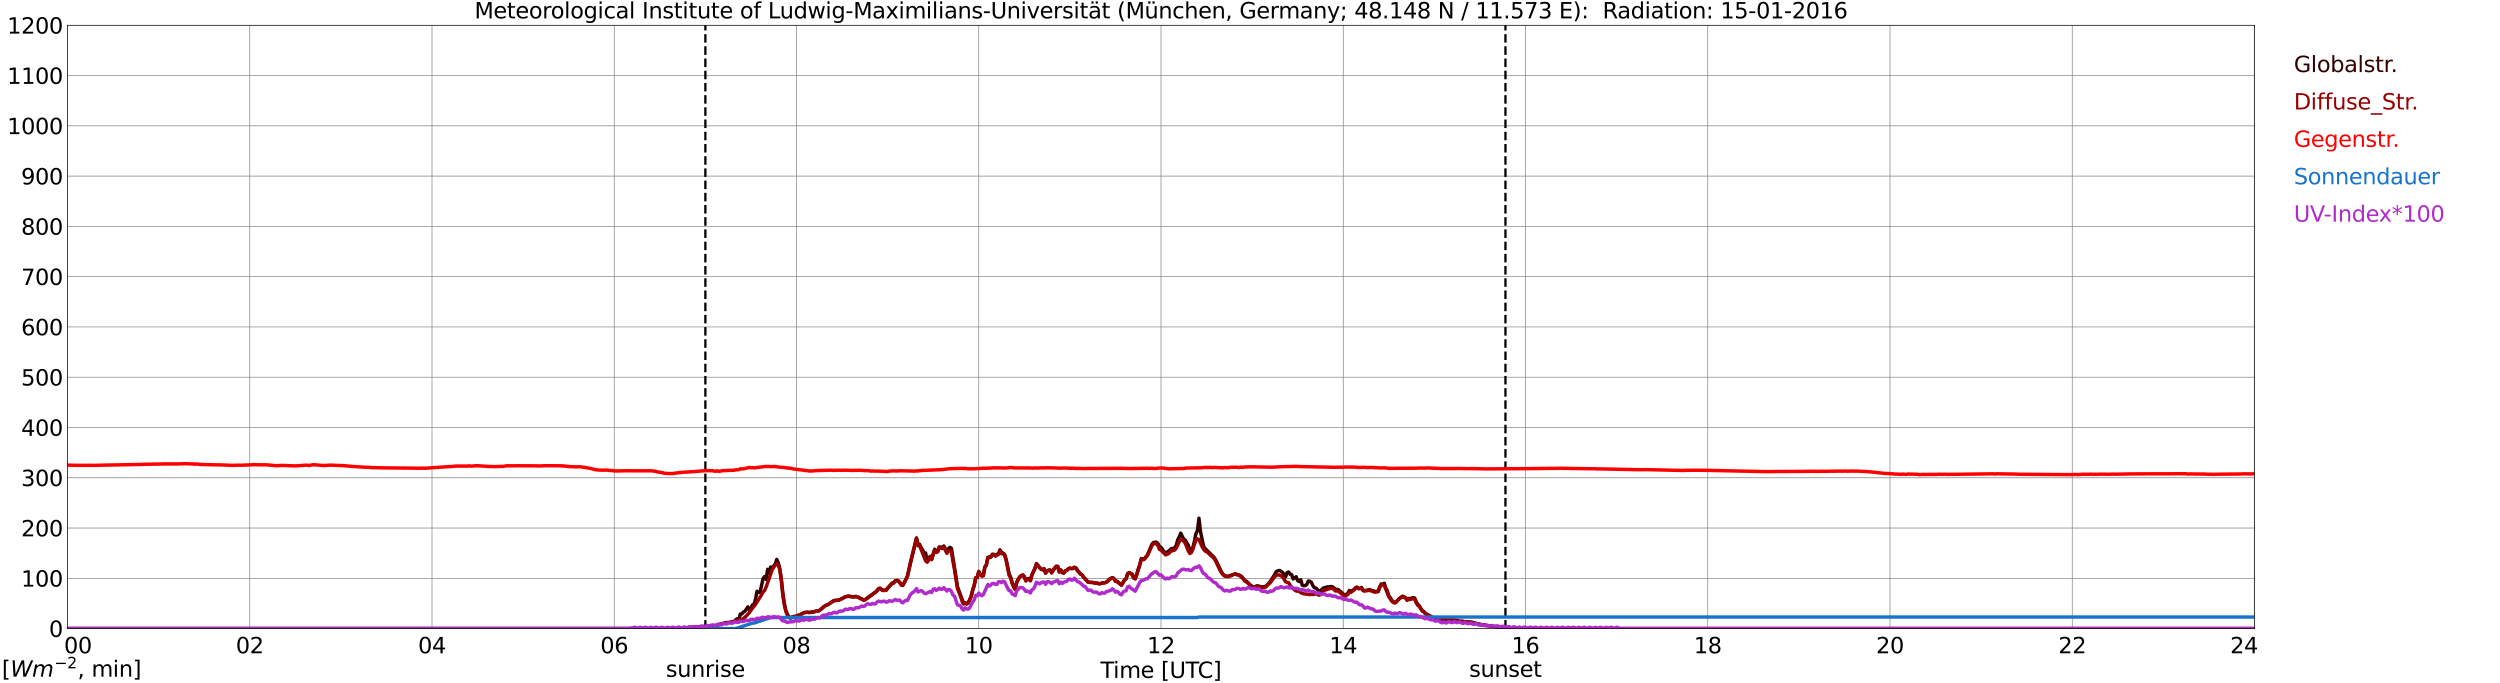 <?xml version="1.0" encoding="utf-8" standalone="no"?>
<!DOCTYPE svg PUBLIC "-//W3C//DTD SVG 1.1//EN"
  "http://www.w3.org/Graphics/SVG/1.1/DTD/svg11.dtd">
<svg xmlns:xlink="http://www.w3.org/1999/xlink" width="1085.4pt" height="296.64pt" viewBox="0 0 1085.4 296.64" xmlns="http://www.w3.org/2000/svg" version="1.1">
 <defs>
  <style type="text/css">*{stroke-linejoin: round; stroke-linecap: butt}</style>
 </defs>
 <g id="figure_1">
  <g id="patch_1">
   <path d="M 0 296.64 
L 1085.4 296.64 
L 1085.4 0 
L 0 0 
z
" style="fill: #ffffff"/>
  </g>
  <g id="axes_1">
   <g id="patch_2">
    <path d="M 29.306 272.909 
L 978.814 272.909 
L 978.814 10.976 
L 29.306 10.976 
z
" style="fill: #ffffff"/>
   </g>
   <g id="patch_3">
    <path d="M 978.814 272.909 
L 978.814 272.909 
L 978.814 10.976 
L 978.814 10.976 
z
" clip-path="url(#p01efb8780b)" style="fill: #d3d3d3; opacity: 0.25; stroke: #d3d3d3; stroke-linejoin: miter"/>
   </g>
   <g id="matplotlib.axis_1">
    <g id="xtick_1">
     <g id="line2d_1">
      <path d="M 29.306 272.909 
L 29.306 10.976 
" clip-path="url(#p01efb8780b)" style="fill: none; stroke: #808080; stroke-width: 0.3; stroke-linecap: square"/>
     </g>
     <g id="line2d_2"/>
     <g id="text_1">
      <!--    00 -->
      <g transform="translate(18.733 283.627) scale(0.095 -0.095)">
       <defs>
        <path id="DejaVuSans-20" transform="scale(0.016)"/>
        <path id="DejaVuSans-30" d="M 2034 4250 
Q 1547 4250 1301 3770 
Q 1056 3291 1056 2328 
Q 1056 1369 1301 889 
Q 1547 409 2034 409 
Q 2525 409 2770 889 
Q 3016 1369 3016 2328 
Q 3016 3291 2770 3770 
Q 2525 4250 2034 4250 
z
M 2034 4750 
Q 2819 4750 3233 4129 
Q 3647 3509 3647 2328 
Q 3647 1150 3233 529 
Q 2819 -91 2034 -91 
Q 1250 -91 836 529 
Q 422 1150 422 2328 
Q 422 3509 836 4129 
Q 1250 4750 2034 4750 
z
" transform="scale(0.016)"/>
       </defs>
       <use xlink:href="#DejaVuSans-20"/>
       <use xlink:href="#DejaVuSans-20" transform="translate(31.787 0)"/>
       <use xlink:href="#DejaVuSans-20" transform="translate(63.574 0)"/>
       <use xlink:href="#DejaVuSans-30" transform="translate(95.361 0)"/>
       <use xlink:href="#DejaVuSans-30" transform="translate(158.984 0)"/>
      </g>
     </g>
    </g>
    <g id="xtick_2">
     <g id="line2d_3">
      <path d="M 108.431 272.909 
L 108.431 10.976 
" clip-path="url(#p01efb8780b)" style="fill: none; stroke: #808080; stroke-width: 0.3; stroke-linecap: square"/>
     </g>
     <g id="line2d_4"/>
     <g id="text_2">
      <!-- 02 -->
      <g transform="translate(102.387 283.627) scale(0.095 -0.095)">
       <defs>
        <path id="DejaVuSans-32" d="M 1228 531 
L 3431 531 
L 3431 0 
L 469 0 
L 469 531 
Q 828 903 1448 1529 
Q 2069 2156 2228 2338 
Q 2531 2678 2651 2914 
Q 2772 3150 2772 3378 
Q 2772 3750 2511 3984 
Q 2250 4219 1831 4219 
Q 1534 4219 1204 4116 
Q 875 4013 500 3803 
L 500 4441 
Q 881 4594 1212 4672 
Q 1544 4750 1819 4750 
Q 2544 4750 2975 4387 
Q 3406 4025 3406 3419 
Q 3406 3131 3298 2873 
Q 3191 2616 2906 2266 
Q 2828 2175 2409 1742 
Q 1991 1309 1228 531 
z
" transform="scale(0.016)"/>
       </defs>
       <use xlink:href="#DejaVuSans-30"/>
       <use xlink:href="#DejaVuSans-32" transform="translate(63.623 0)"/>
      </g>
     </g>
    </g>
    <g id="xtick_3">
     <g id="line2d_5">
      <path d="M 187.557 272.909 
L 187.557 10.976 
" clip-path="url(#p01efb8780b)" style="fill: none; stroke: #808080; stroke-width: 0.3; stroke-linecap: square"/>
     </g>
     <g id="line2d_6"/>
     <g id="text_3">
      <!-- 04 -->
      <g transform="translate(181.513 283.627) scale(0.095 -0.095)">
       <defs>
        <path id="DejaVuSans-34" d="M 2419 4116 
L 825 1625 
L 2419 1625 
L 2419 4116 
z
M 2253 4666 
L 3047 4666 
L 3047 1625 
L 3713 1625 
L 3713 1100 
L 3047 1100 
L 3047 0 
L 2419 0 
L 2419 1100 
L 313 1100 
L 313 1709 
L 2253 4666 
z
" transform="scale(0.016)"/>
       </defs>
       <use xlink:href="#DejaVuSans-30"/>
       <use xlink:href="#DejaVuSans-34" transform="translate(63.623 0)"/>
      </g>
     </g>
    </g>
    <g id="xtick_4">
     <g id="line2d_7">
      <path d="M 266.683 272.909 
L 266.683 10.976 
" clip-path="url(#p01efb8780b)" style="fill: none; stroke: #808080; stroke-width: 0.3; stroke-linecap: square"/>
     </g>
     <g id="line2d_8"/>
     <g id="text_4">
      <!-- 06 -->
      <g transform="translate(260.638 283.627) scale(0.095 -0.095)">
       <defs>
        <path id="DejaVuSans-36" d="M 2113 2584 
Q 1688 2584 1439 2293 
Q 1191 2003 1191 1497 
Q 1191 994 1439 701 
Q 1688 409 2113 409 
Q 2538 409 2786 701 
Q 3034 994 3034 1497 
Q 3034 2003 2786 2293 
Q 2538 2584 2113 2584 
z
M 3366 4563 
L 3366 3988 
Q 3128 4100 2886 4159 
Q 2644 4219 2406 4219 
Q 1781 4219 1451 3797 
Q 1122 3375 1075 2522 
Q 1259 2794 1537 2939 
Q 1816 3084 2150 3084 
Q 2853 3084 3261 2657 
Q 3669 2231 3669 1497 
Q 3669 778 3244 343 
Q 2819 -91 2113 -91 
Q 1303 -91 875 529 
Q 447 1150 447 2328 
Q 447 3434 972 4092 
Q 1497 4750 2381 4750 
Q 2619 4750 2861 4703 
Q 3103 4656 3366 4563 
z
" transform="scale(0.016)"/>
       </defs>
       <use xlink:href="#DejaVuSans-30"/>
       <use xlink:href="#DejaVuSans-36" transform="translate(63.623 0)"/>
      </g>
     </g>
    </g>
    <g id="xtick_5">
     <g id="line2d_9">
      <path d="M 345.808 272.909 
L 345.808 10.976 
" clip-path="url(#p01efb8780b)" style="fill: none; stroke: #808080; stroke-width: 0.3; stroke-linecap: square"/>
     </g>
     <g id="line2d_10"/>
     <g id="text_5">
      <!-- 08 -->
      <g transform="translate(339.764 283.627) scale(0.095 -0.095)">
       <defs>
        <path id="DejaVuSans-38" d="M 2034 2216 
Q 1584 2216 1326 1975 
Q 1069 1734 1069 1313 
Q 1069 891 1326 650 
Q 1584 409 2034 409 
Q 2484 409 2743 651 
Q 3003 894 3003 1313 
Q 3003 1734 2745 1975 
Q 2488 2216 2034 2216 
z
M 1403 2484 
Q 997 2584 770 2862 
Q 544 3141 544 3541 
Q 544 4100 942 4425 
Q 1341 4750 2034 4750 
Q 2731 4750 3128 4425 
Q 3525 4100 3525 3541 
Q 3525 3141 3298 2862 
Q 3072 2584 2669 2484 
Q 3125 2378 3379 2068 
Q 3634 1759 3634 1313 
Q 3634 634 3220 271 
Q 2806 -91 2034 -91 
Q 1263 -91 848 271 
Q 434 634 434 1313 
Q 434 1759 690 2068 
Q 947 2378 1403 2484 
z
M 1172 3481 
Q 1172 3119 1398 2916 
Q 1625 2713 2034 2713 
Q 2441 2713 2670 2916 
Q 2900 3119 2900 3481 
Q 2900 3844 2670 4047 
Q 2441 4250 2034 4250 
Q 1625 4250 1398 4047 
Q 1172 3844 1172 3481 
z
" transform="scale(0.016)"/>
       </defs>
       <use xlink:href="#DejaVuSans-30"/>
       <use xlink:href="#DejaVuSans-38" transform="translate(63.623 0)"/>
      </g>
     </g>
    </g>
    <g id="xtick_6">
     <g id="line2d_11">
      <path d="M 424.934 272.909 
L 424.934 10.976 
" clip-path="url(#p01efb8780b)" style="fill: none; stroke: #808080; stroke-width: 0.3; stroke-linecap: square"/>
     </g>
     <g id="line2d_12"/>
     <g id="text_6">
      <!-- 10 -->
      <g transform="translate(418.89 283.627) scale(0.095 -0.095)">
       <defs>
        <path id="DejaVuSans-31" d="M 794 531 
L 1825 531 
L 1825 4091 
L 703 3866 
L 703 4441 
L 1819 4666 
L 2450 4666 
L 2450 531 
L 3481 531 
L 3481 0 
L 794 0 
L 794 531 
z
" transform="scale(0.016)"/>
       </defs>
       <use xlink:href="#DejaVuSans-31"/>
       <use xlink:href="#DejaVuSans-30" transform="translate(63.623 0)"/>
      </g>
     </g>
    </g>
    <g id="xtick_7">
     <g id="line2d_13">
      <path d="M 504.06 272.909 
L 504.06 10.976 
" clip-path="url(#p01efb8780b)" style="fill: none; stroke: #808080; stroke-width: 0.3; stroke-linecap: square"/>
     </g>
     <g id="line2d_14"/>
     <g id="text_7">
      <!-- 12 -->
      <g transform="translate(498.015 283.627) scale(0.095 -0.095)">
       <use xlink:href="#DejaVuSans-31"/>
       <use xlink:href="#DejaVuSans-32" transform="translate(63.623 0)"/>
      </g>
     </g>
    </g>
    <g id="xtick_8">
     <g id="line2d_15">
      <path d="M 583.185 272.909 
L 583.185 10.976 
" clip-path="url(#p01efb8780b)" style="fill: none; stroke: #808080; stroke-width: 0.3; stroke-linecap: square"/>
     </g>
     <g id="line2d_16"/>
     <g id="text_8">
      <!-- 14 -->
      <g transform="translate(577.141 283.627) scale(0.095 -0.095)">
       <use xlink:href="#DejaVuSans-31"/>
       <use xlink:href="#DejaVuSans-34" transform="translate(63.623 0)"/>
      </g>
     </g>
    </g>
    <g id="xtick_9">
     <g id="line2d_17">
      <path d="M 662.311 272.909 
L 662.311 10.976 
" clip-path="url(#p01efb8780b)" style="fill: none; stroke: #808080; stroke-width: 0.3; stroke-linecap: square"/>
     </g>
     <g id="line2d_18"/>
     <g id="text_9">
      <!-- 16 -->
      <g transform="translate(656.267 283.627) scale(0.095 -0.095)">
       <use xlink:href="#DejaVuSans-31"/>
       <use xlink:href="#DejaVuSans-36" transform="translate(63.623 0)"/>
      </g>
     </g>
    </g>
    <g id="xtick_10">
     <g id="line2d_19">
      <path d="M 741.437 272.909 
L 741.437 10.976 
" clip-path="url(#p01efb8780b)" style="fill: none; stroke: #808080; stroke-width: 0.3; stroke-linecap: square"/>
     </g>
     <g id="line2d_20"/>
     <g id="text_10">
      <!-- 18 -->
      <g transform="translate(735.392 283.627) scale(0.095 -0.095)">
       <use xlink:href="#DejaVuSans-31"/>
       <use xlink:href="#DejaVuSans-38" transform="translate(63.623 0)"/>
      </g>
     </g>
    </g>
    <g id="xtick_11">
     <g id="line2d_21">
      <path d="M 820.562 272.909 
L 820.562 10.976 
" clip-path="url(#p01efb8780b)" style="fill: none; stroke: #808080; stroke-width: 0.3; stroke-linecap: square"/>
     </g>
     <g id="line2d_22"/>
     <g id="text_11">
      <!-- 20 -->
      <g transform="translate(814.518 283.627) scale(0.095 -0.095)">
       <use xlink:href="#DejaVuSans-32"/>
       <use xlink:href="#DejaVuSans-30" transform="translate(63.623 0)"/>
      </g>
     </g>
    </g>
    <g id="xtick_12">
     <g id="line2d_23">
      <path d="M 899.688 272.909 
L 899.688 10.976 
" clip-path="url(#p01efb8780b)" style="fill: none; stroke: #808080; stroke-width: 0.3; stroke-linecap: square"/>
     </g>
     <g id="line2d_24"/>
     <g id="text_12">
      <!-- 22 -->
      <g transform="translate(893.644 283.627) scale(0.095 -0.095)">
       <use xlink:href="#DejaVuSans-32"/>
       <use xlink:href="#DejaVuSans-32" transform="translate(63.623 0)"/>
      </g>
     </g>
    </g>
    <g id="xtick_13">
     <g id="line2d_25">
      <path d="M 978.814 272.909 
L 978.814 10.976 
" clip-path="url(#p01efb8780b)" style="fill: none; stroke: #808080; stroke-width: 0.3; stroke-linecap: square"/>
     </g>
     <g id="line2d_26"/>
     <g id="text_13">
      <!-- 24    -->
      <g transform="translate(968.241 283.627) scale(0.095 -0.095)">
       <use xlink:href="#DejaVuSans-32"/>
       <use xlink:href="#DejaVuSans-34" transform="translate(63.623 0)"/>
       <use xlink:href="#DejaVuSans-20" transform="translate(127.246 0)"/>
       <use xlink:href="#DejaVuSans-20" transform="translate(159.033 0)"/>
       <use xlink:href="#DejaVuSans-20" transform="translate(190.82 0)"/>
      </g>
     </g>
    </g>
    <g id="text_14">
     <!-- Time [UTC] -->
     <g transform="translate(477.806 294.322) scale(0.095 -0.095)">
      <defs>
       <path id="DejaVuSans-54" d="M -19 4666 
L 3928 4666 
L 3928 4134 
L 2272 4134 
L 2272 0 
L 1638 0 
L 1638 4134 
L -19 4134 
L -19 4666 
z
" transform="scale(0.016)"/>
       <path id="DejaVuSans-69" d="M 603 3500 
L 1178 3500 
L 1178 0 
L 603 0 
L 603 3500 
z
M 603 4863 
L 1178 4863 
L 1178 4134 
L 603 4134 
L 603 4863 
z
" transform="scale(0.016)"/>
       <path id="DejaVuSans-6d" d="M 3328 2828 
Q 3544 3216 3844 3400 
Q 4144 3584 4550 3584 
Q 5097 3584 5394 3201 
Q 5691 2819 5691 2113 
L 5691 0 
L 5113 0 
L 5113 2094 
Q 5113 2597 4934 2840 
Q 4756 3084 4391 3084 
Q 3944 3084 3684 2787 
Q 3425 2491 3425 1978 
L 3425 0 
L 2847 0 
L 2847 2094 
Q 2847 2600 2669 2842 
Q 2491 3084 2119 3084 
Q 1678 3084 1418 2786 
Q 1159 2488 1159 1978 
L 1159 0 
L 581 0 
L 581 3500 
L 1159 3500 
L 1159 2956 
Q 1356 3278 1631 3431 
Q 1906 3584 2284 3584 
Q 2666 3584 2933 3390 
Q 3200 3197 3328 2828 
z
" transform="scale(0.016)"/>
       <path id="DejaVuSans-65" d="M 3597 1894 
L 3597 1613 
L 953 1613 
Q 991 1019 1311 708 
Q 1631 397 2203 397 
Q 2534 397 2845 478 
Q 3156 559 3463 722 
L 3463 178 
Q 3153 47 2828 -22 
Q 2503 -91 2169 -91 
Q 1331 -91 842 396 
Q 353 884 353 1716 
Q 353 2575 817 3079 
Q 1281 3584 2069 3584 
Q 2775 3584 3186 3129 
Q 3597 2675 3597 1894 
z
M 3022 2063 
Q 3016 2534 2758 2815 
Q 2500 3097 2075 3097 
Q 1594 3097 1305 2825 
Q 1016 2553 972 2059 
L 3022 2063 
z
" transform="scale(0.016)"/>
       <path id="DejaVuSans-5b" d="M 550 4863 
L 1875 4863 
L 1875 4416 
L 1125 4416 
L 1125 -397 
L 1875 -397 
L 1875 -844 
L 550 -844 
L 550 4863 
z
" transform="scale(0.016)"/>
       <path id="DejaVuSans-55" d="M 556 4666 
L 1191 4666 
L 1191 1831 
Q 1191 1081 1462 751 
Q 1734 422 2344 422 
Q 2950 422 3222 751 
Q 3494 1081 3494 1831 
L 3494 4666 
L 4128 4666 
L 4128 1753 
Q 4128 841 3676 375 
Q 3225 -91 2344 -91 
Q 1459 -91 1007 375 
Q 556 841 556 1753 
L 556 4666 
z
" transform="scale(0.016)"/>
       <path id="DejaVuSans-43" d="M 4122 4306 
L 4122 3641 
Q 3803 3938 3442 4084 
Q 3081 4231 2675 4231 
Q 1875 4231 1450 3742 
Q 1025 3253 1025 2328 
Q 1025 1406 1450 917 
Q 1875 428 2675 428 
Q 3081 428 3442 575 
Q 3803 722 4122 1019 
L 4122 359 
Q 3791 134 3420 21 
Q 3050 -91 2638 -91 
Q 1578 -91 968 557 
Q 359 1206 359 2328 
Q 359 3453 968 4101 
Q 1578 4750 2638 4750 
Q 3056 4750 3426 4639 
Q 3797 4528 4122 4306 
z
" transform="scale(0.016)"/>
       <path id="DejaVuSans-5d" d="M 1947 4863 
L 1947 -844 
L 622 -844 
L 622 -397 
L 1369 -397 
L 1369 4416 
L 622 4416 
L 622 4863 
L 1947 4863 
z
" transform="scale(0.016)"/>
      </defs>
      <use xlink:href="#DejaVuSans-54"/>
      <use xlink:href="#DejaVuSans-69" transform="translate(57.959 0)"/>
      <use xlink:href="#DejaVuSans-6d" transform="translate(85.742 0)"/>
      <use xlink:href="#DejaVuSans-65" transform="translate(183.154 0)"/>
      <use xlink:href="#DejaVuSans-20" transform="translate(244.678 0)"/>
      <use xlink:href="#DejaVuSans-5b" transform="translate(276.465 0)"/>
      <use xlink:href="#DejaVuSans-55" transform="translate(315.479 0)"/>
      <use xlink:href="#DejaVuSans-54" transform="translate(388.672 0)"/>
      <use xlink:href="#DejaVuSans-43" transform="translate(443.881 0)"/>
      <use xlink:href="#DejaVuSans-5d" transform="translate(513.705 0)"/>
     </g>
    </g>
   </g>
   <g id="matplotlib.axis_2">
    <g id="ytick_1">
     <g id="line2d_27">
      <path d="M 29.306 272.909 
L 978.814 272.909 
" clip-path="url(#p01efb8780b)" style="fill: none; stroke: #808080; stroke-width: 0.3; stroke-linecap: square"/>
     </g>
     <g id="line2d_28"/>
     <g id="text_15">
      <!-- 0 -->
      <g transform="translate(21.261 276.518) scale(0.095 -0.095)">
       <use xlink:href="#DejaVuSans-30"/>
      </g>
     </g>
    </g>
    <g id="ytick_2">
     <g id="line2d_29">
      <path d="M 29.306 251.081 
L 978.814 251.081 
" clip-path="url(#p01efb8780b)" style="fill: none; stroke: #808080; stroke-width: 0.3; stroke-linecap: square"/>
     </g>
     <g id="line2d_30"/>
     <g id="text_16">
      <!-- 100 -->
      <g transform="translate(9.173 254.69) scale(0.095 -0.095)">
       <use xlink:href="#DejaVuSans-31"/>
       <use xlink:href="#DejaVuSans-30" transform="translate(63.623 0)"/>
       <use xlink:href="#DejaVuSans-30" transform="translate(127.246 0)"/>
      </g>
     </g>
    </g>
    <g id="ytick_3">
     <g id="line2d_31">
      <path d="M 29.306 229.253 
L 978.814 229.253 
" clip-path="url(#p01efb8780b)" style="fill: none; stroke: #808080; stroke-width: 0.3; stroke-linecap: square"/>
     </g>
     <g id="line2d_32"/>
     <g id="text_17">
      <!-- 200 -->
      <g transform="translate(9.173 232.863) scale(0.095 -0.095)">
       <use xlink:href="#DejaVuSans-32"/>
       <use xlink:href="#DejaVuSans-30" transform="translate(63.623 0)"/>
       <use xlink:href="#DejaVuSans-30" transform="translate(127.246 0)"/>
      </g>
     </g>
    </g>
    <g id="ytick_4">
     <g id="line2d_33">
      <path d="M 29.306 207.426 
L 978.814 207.426 
" clip-path="url(#p01efb8780b)" style="fill: none; stroke: #808080; stroke-width: 0.3; stroke-linecap: square"/>
     </g>
     <g id="line2d_34"/>
     <g id="text_18">
      <!-- 300 -->
      <g transform="translate(9.173 211.035) scale(0.095 -0.095)">
       <defs>
        <path id="DejaVuSans-33" d="M 2597 2516 
Q 3050 2419 3304 2112 
Q 3559 1806 3559 1356 
Q 3559 666 3084 287 
Q 2609 -91 1734 -91 
Q 1441 -91 1130 -33 
Q 819 25 488 141 
L 488 750 
Q 750 597 1062 519 
Q 1375 441 1716 441 
Q 2309 441 2620 675 
Q 2931 909 2931 1356 
Q 2931 1769 2642 2001 
Q 2353 2234 1838 2234 
L 1294 2234 
L 1294 2753 
L 1863 2753 
Q 2328 2753 2575 2939 
Q 2822 3125 2822 3475 
Q 2822 3834 2567 4026 
Q 2313 4219 1838 4219 
Q 1578 4219 1281 4162 
Q 984 4106 628 3988 
L 628 4550 
Q 988 4650 1302 4700 
Q 1616 4750 1894 4750 
Q 2613 4750 3031 4423 
Q 3450 4097 3450 3541 
Q 3450 3153 3228 2886 
Q 3006 2619 2597 2516 
z
" transform="scale(0.016)"/>
       </defs>
       <use xlink:href="#DejaVuSans-33"/>
       <use xlink:href="#DejaVuSans-30" transform="translate(63.623 0)"/>
       <use xlink:href="#DejaVuSans-30" transform="translate(127.246 0)"/>
      </g>
     </g>
    </g>
    <g id="ytick_5">
     <g id="line2d_35">
      <path d="M 29.306 185.598 
L 978.814 185.598 
" clip-path="url(#p01efb8780b)" style="fill: none; stroke: #808080; stroke-width: 0.3; stroke-linecap: square"/>
     </g>
     <g id="line2d_36"/>
     <g id="text_19">
      <!-- 400 -->
      <g transform="translate(9.173 189.207) scale(0.095 -0.095)">
       <use xlink:href="#DejaVuSans-34"/>
       <use xlink:href="#DejaVuSans-30" transform="translate(63.623 0)"/>
       <use xlink:href="#DejaVuSans-30" transform="translate(127.246 0)"/>
      </g>
     </g>
    </g>
    <g id="ytick_6">
     <g id="line2d_37">
      <path d="M 29.306 163.77 
L 978.814 163.77 
" clip-path="url(#p01efb8780b)" style="fill: none; stroke: #808080; stroke-width: 0.3; stroke-linecap: square"/>
     </g>
     <g id="line2d_38"/>
     <g id="text_20">
      <!-- 500 -->
      <g transform="translate(9.173 167.379) scale(0.095 -0.095)">
       <defs>
        <path id="DejaVuSans-35" d="M 691 4666 
L 3169 4666 
L 3169 4134 
L 1269 4134 
L 1269 2991 
Q 1406 3038 1543 3061 
Q 1681 3084 1819 3084 
Q 2600 3084 3056 2656 
Q 3513 2228 3513 1497 
Q 3513 744 3044 326 
Q 2575 -91 1722 -91 
Q 1428 -91 1123 -41 
Q 819 9 494 109 
L 494 744 
Q 775 591 1075 516 
Q 1375 441 1709 441 
Q 2250 441 2565 725 
Q 2881 1009 2881 1497 
Q 2881 1984 2565 2268 
Q 2250 2553 1709 2553 
Q 1456 2553 1204 2497 
Q 953 2441 691 2322 
L 691 4666 
z
" transform="scale(0.016)"/>
       </defs>
       <use xlink:href="#DejaVuSans-35"/>
       <use xlink:href="#DejaVuSans-30" transform="translate(63.623 0)"/>
       <use xlink:href="#DejaVuSans-30" transform="translate(127.246 0)"/>
      </g>
     </g>
    </g>
    <g id="ytick_7">
     <g id="line2d_39">
      <path d="M 29.306 141.942 
L 978.814 141.942 
" clip-path="url(#p01efb8780b)" style="fill: none; stroke: #808080; stroke-width: 0.3; stroke-linecap: square"/>
     </g>
     <g id="line2d_40"/>
     <g id="text_21">
      <!-- 600 -->
      <g transform="translate(9.173 145.551) scale(0.095 -0.095)">
       <use xlink:href="#DejaVuSans-36"/>
       <use xlink:href="#DejaVuSans-30" transform="translate(63.623 0)"/>
       <use xlink:href="#DejaVuSans-30" transform="translate(127.246 0)"/>
      </g>
     </g>
    </g>
    <g id="ytick_8">
     <g id="line2d_41">
      <path d="M 29.306 120.114 
L 978.814 120.114 
" clip-path="url(#p01efb8780b)" style="fill: none; stroke: #808080; stroke-width: 0.3; stroke-linecap: square"/>
     </g>
     <g id="line2d_42"/>
     <g id="text_22">
      <!-- 700 -->
      <g transform="translate(9.173 123.724) scale(0.095 -0.095)">
       <defs>
        <path id="DejaVuSans-37" d="M 525 4666 
L 3525 4666 
L 3525 4397 
L 1831 0 
L 1172 0 
L 2766 4134 
L 525 4134 
L 525 4666 
z
" transform="scale(0.016)"/>
       </defs>
       <use xlink:href="#DejaVuSans-37"/>
       <use xlink:href="#DejaVuSans-30" transform="translate(63.623 0)"/>
       <use xlink:href="#DejaVuSans-30" transform="translate(127.246 0)"/>
      </g>
     </g>
    </g>
    <g id="ytick_9">
     <g id="line2d_43">
      <path d="M 29.306 98.287 
L 978.814 98.287 
" clip-path="url(#p01efb8780b)" style="fill: none; stroke: #808080; stroke-width: 0.3; stroke-linecap: square"/>
     </g>
     <g id="line2d_44"/>
     <g id="text_23">
      <!-- 800 -->
      <g transform="translate(9.173 101.896) scale(0.095 -0.095)">
       <use xlink:href="#DejaVuSans-38"/>
       <use xlink:href="#DejaVuSans-30" transform="translate(63.623 0)"/>
       <use xlink:href="#DejaVuSans-30" transform="translate(127.246 0)"/>
      </g>
     </g>
    </g>
    <g id="ytick_10">
     <g id="line2d_45">
      <path d="M 29.306 76.459 
L 978.814 76.459 
" clip-path="url(#p01efb8780b)" style="fill: none; stroke: #808080; stroke-width: 0.3; stroke-linecap: square"/>
     </g>
     <g id="line2d_46"/>
     <g id="text_24">
      <!-- 900 -->
      <g transform="translate(9.173 80.068) scale(0.095 -0.095)">
       <defs>
        <path id="DejaVuSans-39" d="M 703 97 
L 703 672 
Q 941 559 1184 500 
Q 1428 441 1663 441 
Q 2288 441 2617 861 
Q 2947 1281 2994 2138 
Q 2813 1869 2534 1725 
Q 2256 1581 1919 1581 
Q 1219 1581 811 2004 
Q 403 2428 403 3163 
Q 403 3881 828 4315 
Q 1253 4750 1959 4750 
Q 2769 4750 3195 4129 
Q 3622 3509 3622 2328 
Q 3622 1225 3098 567 
Q 2575 -91 1691 -91 
Q 1453 -91 1209 -44 
Q 966 3 703 97 
z
M 1959 2075 
Q 2384 2075 2632 2365 
Q 2881 2656 2881 3163 
Q 2881 3666 2632 3958 
Q 2384 4250 1959 4250 
Q 1534 4250 1286 3958 
Q 1038 3666 1038 3163 
Q 1038 2656 1286 2365 
Q 1534 2075 1959 2075 
z
" transform="scale(0.016)"/>
       </defs>
       <use xlink:href="#DejaVuSans-39"/>
       <use xlink:href="#DejaVuSans-30" transform="translate(63.623 0)"/>
       <use xlink:href="#DejaVuSans-30" transform="translate(127.246 0)"/>
      </g>
     </g>
    </g>
    <g id="ytick_11">
     <g id="line2d_47">
      <path d="M 29.306 54.631 
L 978.814 54.631 
" clip-path="url(#p01efb8780b)" style="fill: none; stroke: #808080; stroke-width: 0.3; stroke-linecap: square"/>
     </g>
     <g id="line2d_48"/>
     <g id="text_25">
      <!-- 1000 -->
      <g transform="translate(3.128 58.24) scale(0.095 -0.095)">
       <use xlink:href="#DejaVuSans-31"/>
       <use xlink:href="#DejaVuSans-30" transform="translate(63.623 0)"/>
       <use xlink:href="#DejaVuSans-30" transform="translate(127.246 0)"/>
       <use xlink:href="#DejaVuSans-30" transform="translate(190.869 0)"/>
      </g>
     </g>
    </g>
    <g id="ytick_12">
     <g id="line2d_49">
      <path d="M 29.306 32.803 
L 978.814 32.803 
" clip-path="url(#p01efb8780b)" style="fill: none; stroke: #808080; stroke-width: 0.3; stroke-linecap: square"/>
     </g>
     <g id="line2d_50"/>
     <g id="text_26">
      <!-- 1100 -->
      <g transform="translate(3.128 36.413) scale(0.095 -0.095)">
       <use xlink:href="#DejaVuSans-31"/>
       <use xlink:href="#DejaVuSans-31" transform="translate(63.623 0)"/>
       <use xlink:href="#DejaVuSans-30" transform="translate(127.246 0)"/>
       <use xlink:href="#DejaVuSans-30" transform="translate(190.869 0)"/>
      </g>
     </g>
    </g>
    <g id="ytick_13">
     <g id="line2d_51">
      <path d="M 29.306 10.976 
L 978.814 10.976 
" clip-path="url(#p01efb8780b)" style="fill: none; stroke: #808080; stroke-width: 0.3; stroke-linecap: square"/>
     </g>
     <g id="line2d_52"/>
     <g id="text_27">
      <!-- 1200 -->
      <g transform="translate(3.128 14.585) scale(0.095 -0.095)">
       <use xlink:href="#DejaVuSans-31"/>
       <use xlink:href="#DejaVuSans-32" transform="translate(63.623 0)"/>
       <use xlink:href="#DejaVuSans-30" transform="translate(127.246 0)"/>
       <use xlink:href="#DejaVuSans-30" transform="translate(190.869 0)"/>
      </g>
     </g>
    </g>
   </g>
   <g id="line2d_53">
    <path d="M 306.246 272.909 
L 306.246 10.976 
" clip-path="url(#p01efb8780b)" style="fill: none; stroke-dasharray: 3.7,1.6; stroke-dashoffset: 0; stroke: #000000"/>
   </g>
   <g id="line2d_54">
    <path d="M 653.607 272.909 
L 653.607 10.976 
" clip-path="url(#p01efb8780b)" style="fill: none; stroke-dasharray: 3.7,1.6; stroke-dashoffset: 0; stroke: #000000"/>
   </g>
   <g id="line2d_55">
    <path d="M 29.306 272.909 
L 298.333 272.909 
L 298.992 272.402 
L 300.971 272.285 
L 302.949 272.285 
L 304.267 272.195 
L 304.927 272.077 
L 305.586 272.077 
L 306.246 271.929 
L 310.202 271.811 
L 311.521 271.278 
L 312.839 270.951 
L 315.477 270.329 
L 316.136 270.329 
L 318.774 269.796 
L 319.433 269.056 
L 320.093 268.641 
L 320.752 269.056 
L 321.411 266.598 
L 322.071 266.539 
L 322.73 265.738 
L 323.39 265.383 
L 324.708 263.488 
L 325.368 265.057 
L 326.027 264.2 
L 326.686 262.6 
L 327.346 262.63 
L 328.005 260.29 
L 328.665 256.706 
L 329.324 257.208 
L 329.983 257.09 
L 331.302 251.168 
L 331.961 250.308 
L 332.621 251.522 
L 333.28 247.17 
L 333.94 248.798 
L 334.599 246.161 
L 335.258 246.576 
L 336.577 244.83 
L 337.236 242.874 
L 337.896 244.415 
L 338.555 246.844 
L 339.215 251.315 
L 339.874 257.594 
L 340.533 262.067 
L 341.193 265.088 
L 341.852 266.686 
L 342.512 267.812 
L 343.171 268.137 
L 344.49 267.664 
L 345.808 267.456 
L 346.468 267.131 
L 347.127 266.983 
L 349.105 265.976 
L 350.424 265.797 
L 351.083 265.887 
L 353.062 265.679 
L 354.38 265.265 
L 355.04 265.236 
L 355.699 265.057 
L 356.359 264.584 
L 357.677 263.37 
L 358.337 262.925 
L 359.655 262.423 
L 361.634 261 
L 362.293 260.705 
L 363.612 260.644 
L 364.93 260.229 
L 366.909 259.164 
L 368.227 258.839 
L 370.865 259.133 
L 371.524 258.898 
L 372.843 259.371 
L 373.502 259.786 
L 374.162 259.993 
L 374.821 260.498 
L 375.481 260.436 
L 380.096 257.031 
L 380.756 256.44 
L 381.415 255.551 
L 382.074 255.344 
L 383.393 256.291 
L 384.712 256.173 
L 387.349 253.122 
L 388.009 253.004 
L 388.668 252.144 
L 389.328 251.967 
L 389.987 252.085 
L 390.646 252.825 
L 391.306 253.803 
L 391.965 254.01 
L 392.624 252.915 
L 393.943 250.219 
L 397.899 233.545 
L 398.559 236.299 
L 399.218 236.299 
L 399.878 237.633 
L 400.537 238.698 
L 401.196 240.119 
L 401.856 240.091 
L 402.515 243.555 
L 403.175 243.022 
L 403.834 241.542 
L 404.493 242.697 
L 405.812 238.462 
L 406.471 239.528 
L 407.131 239.32 
L 407.79 237.485 
L 408.45 237.485 
L 409.109 237.81 
L 409.768 237.039 
L 411.087 239.32 
L 411.746 238.224 
L 412.406 237.661 
L 413.065 238.048 
L 415.703 254.75 
L 418.34 261.947 
L 419 261.652 
L 419.659 262.067 
L 420.318 261.829 
L 421.637 259.015 
L 422.297 256.32 
L 422.956 254.277 
L 423.615 250.961 
L 424.275 250.693 
L 424.934 248.294 
L 425.593 249.302 
L 426.253 249.776 
L 426.912 249.953 
L 427.572 246.192 
L 428.231 245.273 
L 428.89 242.016 
L 429.55 241.719 
L 430.209 241.809 
L 430.869 240.595 
L 431.528 240.682 
L 432.187 241.038 
L 433.506 240.327 
L 434.165 238.698 
L 434.825 239.883 
L 435.484 240.15 
L 436.144 240.682 
L 436.803 242.786 
L 438.122 249.213 
L 438.781 250.575 
L 439.44 252.945 
L 440.1 254.602 
L 440.759 255.877 
L 441.419 252.825 
L 442.078 251.463 
L 442.737 250.398 
L 443.397 249.894 
L 444.056 249.597 
L 444.716 250.278 
L 445.375 251.878 
L 446.034 251.374 
L 446.694 251.197 
L 447.353 251.967 
L 448.012 249.597 
L 449.331 246.844 
L 449.991 244.681 
L 451.969 247.08 
L 452.628 247.377 
L 453.287 246.873 
L 453.947 248.767 
L 454.606 247.851 
L 455.266 247.554 
L 455.925 247.495 
L 456.584 248.621 
L 457.903 246.637 
L 458.563 245.895 
L 459.222 245.866 
L 459.881 248.086 
L 460.541 247.405 
L 461.2 248.473 
L 461.859 248.767 
L 462.519 247.851 
L 463.178 247.525 
L 463.838 246.932 
L 464.497 246.665 
L 465.156 246.783 
L 465.816 246.724 
L 466.475 246.281 
L 467.134 246.547 
L 467.794 247.613 
L 469.113 249.213 
L 469.772 249.627 
L 470.431 250.546 
L 472.409 252.679 
L 473.069 252.825 
L 474.388 252.856 
L 475.706 253.181 
L 476.366 253.122 
L 477.025 253.388 
L 477.685 253.388 
L 478.344 253.122 
L 479.663 253.004 
L 480.322 252.738 
L 480.981 252.292 
L 481.641 251.494 
L 482.96 250.813 
L 483.619 251.107 
L 484.278 252.234 
L 484.938 252.323 
L 486.916 253.951 
L 488.235 251.788 
L 488.894 251.286 
L 489.553 249.154 
L 490.213 248.59 
L 491.532 249.243 
L 492.191 250.841 
L 492.85 251.197 
L 493.51 249.568 
L 494.169 247.111 
L 494.828 245.334 
L 495.488 242.518 
L 496.147 242.697 
L 496.807 242.579 
L 498.125 241.069 
L 500.103 236.358 
L 500.763 235.559 
L 501.422 235.411 
L 502.082 235.411 
L 502.741 236.002 
L 503.4 237.277 
L 504.06 237.633 
L 505.379 239.438 
L 506.038 240.032 
L 507.357 239.32 
L 508.675 238.107 
L 509.335 238.224 
L 509.994 237.81 
L 510.654 236.832 
L 511.313 234.374 
L 511.972 233.13 
L 512.632 231.471 
L 513.291 232.894 
L 513.95 234.049 
L 514.61 234.523 
L 515.929 236.804 
L 516.588 238.816 
L 517.247 238.936 
L 517.907 237.633 
L 518.566 234.968 
L 519.226 231.709 
L 519.885 230.347 
L 520.544 225.017 
L 521.204 230.79 
L 522.522 237.098 
L 523.182 238.135 
L 527.138 242.016 
L 527.797 243.112 
L 530.435 248.56 
L 531.094 249.42 
L 531.754 249.953 
L 532.413 250.19 
L 533.073 250.219 
L 536.369 249.123 
L 538.348 249.804 
L 539.007 250.278 
L 540.326 251.849 
L 541.644 252.766 
L 542.963 254.1 
L 544.282 254.958 
L 544.941 254.75 
L 545.601 254.336 
L 546.26 254.394 
L 547.579 254.781 
L 548.898 254.75 
L 549.557 254.456 
L 550.216 253.921 
L 551.535 252.471 
L 554.173 248.117 
L 554.832 247.82 
L 555.491 247.672 
L 556.151 247.968 
L 556.81 248.473 
L 557.47 249.361 
L 558.129 250.485 
L 558.788 248.621 
L 559.448 248.324 
L 560.107 249.302 
L 560.766 249.479 
L 561.426 251.374 
L 562.745 250.398 
L 563.404 252.085 
L 564.063 252.5 
L 564.723 251.642 
L 565.382 254.069 
L 566.042 254.307 
L 566.701 254.218 
L 567.36 253.744 
L 568.02 252.264 
L 568.679 252.351 
L 569.338 252.825 
L 569.998 254.277 
L 570.657 255.137 
L 571.317 255.255 
L 571.976 255.966 
L 572.635 256.499 
L 573.295 256.647 
L 573.954 255.787 
L 574.613 255.285 
L 576.592 254.75 
L 577.251 254.75 
L 577.91 254.632 
L 578.57 254.781 
L 579.889 255.936 
L 580.548 255.818 
L 581.207 256.143 
L 583.185 257.891 
L 583.845 258.365 
L 584.504 258.038 
L 585.164 257.564 
L 585.823 256.409 
L 586.482 256.647 
L 587.142 256.381 
L 587.801 255.994 
L 588.46 255.224 
L 589.12 254.87 
L 589.779 255.372 
L 590.439 255.462 
L 591.098 255.078 
L 591.757 256.173 
L 592.417 256.409 
L 593.076 256.291 
L 593.736 256.291 
L 594.395 255.966 
L 597.032 256.796 
L 598.351 256.706 
L 599.011 254.84 
L 599.67 253.537 
L 600.329 253.626 
L 600.989 253.24 
L 601.648 255.285 
L 602.307 256.468 
L 602.967 258.839 
L 603.626 259.461 
L 604.286 260.705 
L 604.945 261.237 
L 605.604 261.593 
L 606.264 261.237 
L 607.582 259.845 
L 608.901 258.839 
L 610.22 259.43 
L 610.879 260.29 
L 611.539 259.875 
L 612.198 259.845 
L 613.517 259.489 
L 614.176 259.609 
L 614.836 261.237 
L 615.495 262.423 
L 616.154 262.984 
L 617.473 265.147 
L 618.133 265.472 
L 618.792 266.332 
L 620.111 267.041 
L 622.089 268.109 
L 622.748 268.345 
L 623.408 268.196 
L 624.726 268.196 
L 626.705 268.997 
L 628.023 268.938 
L 629.342 268.997 
L 631.32 269.233 
L 631.98 269.233 
L 633.298 269.56 
L 633.958 269.768 
L 635.276 269.768 
L 635.936 269.945 
L 636.595 270.004 
L 637.255 269.945 
L 637.914 270.093 
L 638.573 270.062 
L 643.848 271.396 
L 649.783 272.106 
L 655.058 272.492 
L 657.036 272.551 
L 659.014 272.64 
L 659.674 272.669 
L 660.333 272.909 
L 978.154 272.909 
L 978.154 272.909 
" clip-path="url(#p01efb8780b)" style="fill: none; stroke: #330000; stroke-width: 1.5; stroke-linecap: square"/>
   </g>
   <g id="line2d_56">
    <path d="M 29.306 272.909 
L 298.333 272.909 
L 298.992 272.503 
L 300.311 272.378 
L 301.63 272.378 
L 304.927 272.084 
L 307.564 271.789 
L 310.202 271.706 
L 310.861 271.579 
L 311.521 271.328 
L 312.18 271.243 
L 315.477 270.279 
L 316.136 270.32 
L 317.455 270.152 
L 318.774 269.901 
L 322.071 268.81 
L 322.73 268.515 
L 323.39 268.054 
L 325.368 265.954 
L 326.686 264.025 
L 328.005 262.388 
L 330.643 258.232 
L 331.302 257.055 
L 331.961 256.385 
L 332.621 254.873 
L 335.258 247.318 
L 335.918 246.268 
L 337.236 244.672 
L 337.896 245.094 
L 338.555 247.401 
L 339.215 252.061 
L 339.874 258.356 
L 340.533 262.597 
L 341.193 265.45 
L 341.852 267.046 
L 342.512 268.054 
L 343.171 268.39 
L 344.49 267.801 
L 345.149 267.801 
L 345.808 267.633 
L 347.787 266.71 
L 349.105 265.996 
L 350.424 265.83 
L 351.083 265.954 
L 352.402 265.872 
L 353.062 265.83 
L 353.721 265.535 
L 354.38 265.367 
L 355.04 265.326 
L 355.699 265.116 
L 357.018 263.981 
L 358.337 262.975 
L 359.655 262.388 
L 361.634 261.002 
L 362.293 260.707 
L 363.612 260.624 
L 364.271 260.498 
L 366.249 259.533 
L 366.909 259.155 
L 368.227 258.819 
L 368.887 258.987 
L 369.546 259.029 
L 370.206 259.197 
L 371.524 259.07 
L 372.184 259.197 
L 372.843 259.448 
L 373.502 259.91 
L 374.162 260.12 
L 374.821 260.539 
L 375.481 260.539 
L 378.777 258.064 
L 379.437 257.686 
L 380.756 256.595 
L 381.415 255.671 
L 382.074 255.545 
L 382.734 256.091 
L 383.393 256.427 
L 384.053 256.3 
L 384.712 256.342 
L 385.371 255.294 
L 387.349 253.279 
L 388.009 253.152 
L 388.668 252.271 
L 389.328 252.144 
L 389.987 252.312 
L 390.646 253.026 
L 391.306 254.034 
L 391.965 254.202 
L 393.943 250.383 
L 395.262 244.212 
L 397.899 233.759 
L 398.559 236.95 
L 399.218 236.865 
L 400.537 240.139 
L 401.856 243.457 
L 402.515 244.085 
L 403.175 243.245 
L 403.834 241.693 
L 404.493 242.952 
L 405.153 240.643 
L 405.812 238.755 
L 406.471 239.846 
L 407.131 239.552 
L 407.79 237.62 
L 409.109 238.166 
L 409.768 237.537 
L 411.087 240.224 
L 411.746 239.384 
L 412.406 239.174 
L 413.065 239.469 
L 413.725 243.666 
L 414.384 247.108 
L 415.703 255.586 
L 417.022 258.86 
L 417.681 261.002 
L 418.34 262.261 
L 419 261.842 
L 419.659 262.303 
L 420.318 261.798 
L 420.978 260.456 
L 421.637 258.819 
L 422.297 256.091 
L 422.956 254.117 
L 423.615 250.76 
L 424.275 250.717 
L 424.934 248.073 
L 425.593 249.416 
L 426.253 250.171 
L 426.912 249.752 
L 427.572 246.309 
L 428.231 245.303 
L 428.89 242.112 
L 429.55 242.153 
L 430.209 241.82 
L 430.869 240.938 
L 431.528 240.853 
L 432.187 241.483 
L 432.847 240.979 
L 433.506 240.684 
L 434.165 239.174 
L 434.825 240.392 
L 435.484 240.392 
L 436.144 240.979 
L 436.803 243.162 
L 438.122 249.793 
L 438.781 250.843 
L 439.44 253.362 
L 440.1 254.831 
L 440.759 256.008 
L 441.419 252.775 
L 442.737 250.465 
L 443.397 250.005 
L 444.056 249.71 
L 444.716 250.675 
L 445.375 252.271 
L 446.034 251.474 
L 446.694 251.557 
L 447.353 252.188 
L 448.012 249.625 
L 449.331 246.687 
L 449.991 244.84 
L 450.65 245.554 
L 451.309 246.519 
L 451.969 247.108 
L 452.628 247.318 
L 453.287 247.023 
L 453.947 248.828 
L 454.606 247.988 
L 455.266 247.569 
L 455.925 247.486 
L 456.584 248.702 
L 457.244 247.527 
L 458.563 245.849 
L 459.222 246.141 
L 459.881 248.409 
L 460.541 247.442 
L 461.2 248.66 
L 461.859 248.745 
L 462.519 247.905 
L 463.178 247.654 
L 463.838 246.982 
L 464.497 246.646 
L 465.156 246.94 
L 465.816 246.855 
L 466.475 246.351 
L 467.134 246.646 
L 467.794 247.779 
L 469.113 249.206 
L 469.772 249.542 
L 470.431 250.592 
L 471.091 251.262 
L 472.409 252.775 
L 473.728 252.899 
L 474.388 252.899 
L 475.047 253.026 
L 475.706 253.279 
L 476.366 253.194 
L 477.025 253.445 
L 477.685 253.445 
L 478.344 253.194 
L 479.663 253.026 
L 480.322 252.775 
L 480.981 252.312 
L 481.641 251.515 
L 482.96 250.843 
L 483.619 251.262 
L 484.278 252.397 
L 484.938 252.522 
L 486.916 254.117 
L 488.235 251.808 
L 488.894 251.347 
L 489.553 249.123 
L 490.213 248.66 
L 490.872 248.996 
L 491.532 249.459 
L 492.191 251.011 
L 492.85 251.347 
L 494.828 245.428 
L 495.488 242.826 
L 496.147 242.994 
L 496.807 242.867 
L 498.125 241.274 
L 500.103 236.95 
L 500.763 236.026 
L 501.422 235.9 
L 502.082 236.151 
L 502.741 236.865 
L 503.4 238.545 
L 504.06 238.838 
L 506.038 240.894 
L 506.697 240.684 
L 507.357 240.348 
L 508.675 239.047 
L 509.335 239.091 
L 509.994 238.796 
L 510.654 238.041 
L 511.313 236.74 
L 511.972 235.059 
L 512.632 234.514 
L 513.291 234.389 
L 513.95 234.935 
L 514.61 235.941 
L 515.929 239.215 
L 516.588 240.307 
L 517.247 239.888 
L 517.907 238.46 
L 518.566 236.277 
L 519.226 234.599 
L 519.885 233.968 
L 520.544 234.221 
L 521.863 237.286 
L 522.522 238.419 
L 523.182 239.215 
L 523.841 239.552 
L 524.501 240.014 
L 525.819 241.274 
L 526.479 241.734 
L 527.138 242.49 
L 527.797 243.622 
L 529.776 247.737 
L 530.435 248.828 
L 531.094 249.625 
L 531.754 250.129 
L 532.413 250.297 
L 533.073 250.339 
L 534.391 250.005 
L 535.051 249.625 
L 535.71 249.374 
L 536.369 249.291 
L 537.029 249.584 
L 537.688 249.625 
L 538.348 250.005 
L 539.666 251.221 
L 540.326 252.144 
L 541.644 253.026 
L 542.963 254.412 
L 543.623 254.873 
L 544.282 255.167 
L 544.941 254.958 
L 545.601 254.622 
L 546.26 254.663 
L 547.579 255.167 
L 548.898 255.082 
L 549.557 254.831 
L 551.535 252.943 
L 553.513 250.214 
L 554.173 249.837 
L 554.832 249.625 
L 555.491 249.625 
L 556.151 249.961 
L 556.81 250.465 
L 557.47 251.43 
L 558.129 252.607 
L 559.448 252.984 
L 560.766 255.082 
L 561.426 255.503 
L 562.085 256.132 
L 562.745 256.595 
L 564.063 256.719 
L 564.723 257.308 
L 566.042 257.811 
L 568.02 258.022 
L 568.679 258.19 
L 569.338 258.022 
L 569.998 258.105 
L 570.657 257.937 
L 571.317 257.896 
L 571.976 258.064 
L 572.635 258.4 
L 573.295 258.147 
L 573.954 257.055 
L 574.613 256.427 
L 576.592 255.754 
L 577.251 255.628 
L 577.91 255.377 
L 578.57 255.503 
L 579.889 256.595 
L 580.548 256.51 
L 581.207 256.763 
L 583.185 258.4 
L 583.845 258.778 
L 584.504 258.524 
L 585.164 258.105 
L 585.823 257.099 
L 586.482 257.182 
L 587.801 256.217 
L 588.46 255.462 
L 589.12 255.126 
L 589.779 255.628 
L 590.439 255.586 
L 591.098 255.294 
L 591.757 256.427 
L 592.417 256.636 
L 593.076 256.468 
L 593.736 256.427 
L 594.395 256.132 
L 595.054 256.51 
L 595.714 256.595 
L 596.373 256.972 
L 597.032 257.055 
L 598.351 256.887 
L 599.011 254.999 
L 599.67 253.866 
L 600.989 254.117 
L 602.967 259.07 
L 604.286 261.043 
L 604.945 261.589 
L 605.604 261.798 
L 606.264 261.338 
L 606.923 260.456 
L 608.242 259.406 
L 608.901 259.155 
L 609.561 259.323 
L 610.22 259.659 
L 610.879 260.666 
L 611.539 260.205 
L 612.198 260.288 
L 613.517 259.869 
L 614.176 260.037 
L 614.836 261.63 
L 615.495 262.765 
L 616.154 263.226 
L 617.473 265.241 
L 618.133 265.662 
L 618.792 266.417 
L 622.748 268.39 
L 624.067 268.179 
L 624.726 268.222 
L 625.386 268.432 
L 626.045 268.81 
L 626.705 269.019 
L 630.001 269.061 
L 631.32 269.229 
L 631.98 269.27 
L 633.298 269.691 
L 633.958 269.816 
L 634.617 269.733 
L 635.936 269.984 
L 636.595 270.069 
L 637.255 269.942 
L 637.914 270.237 
L 638.573 270.152 
L 639.233 270.279 
L 639.892 270.573 
L 641.211 270.824 
L 647.145 271.874 
L 648.464 271.999 
L 649.783 272.042 
L 650.442 272.252 
L 651.102 272.21 
L 651.761 272.335 
L 654.399 272.42 
L 655.058 272.503 
L 655.717 272.461 
L 656.377 272.588 
L 657.695 272.544 
L 659.674 272.671 
L 660.333 272.909 
L 978.154 272.909 
L 978.154 272.909 
" clip-path="url(#p01efb8780b)" style="fill: none; stroke: #990000; stroke-width: 1.5; stroke-linecap: square"/>
   </g>
   <g id="line2d_57">
    <path d="M 29.306 201.91 
L 31.943 202.017 
L 41.834 202.045 
L 43.812 201.971 
L 45.79 201.929 
L 59.637 201.672 
L 61.615 201.617 
L 63.594 201.547 
L 72.166 201.421 
L 77.441 201.414 
L 80.737 201.312 
L 84.694 201.477 
L 85.353 201.458 
L 87.331 201.661 
L 93.266 201.807 
L 95.903 201.838 
L 98.541 201.94 
L 99.86 202.014 
L 102.497 202.023 
L 103.156 201.94 
L 104.475 201.993 
L 109.091 201.805 
L 110.41 201.709 
L 112.388 201.805 
L 115.685 201.809 
L 120.3 202.22 
L 122.278 202.052 
L 128.213 202.285 
L 132.829 201.953 
L 134.147 202.084 
L 136.125 201.739 
L 138.763 201.975 
L 140.741 202.128 
L 143.379 201.934 
L 149.313 202.167 
L 152.61 202.479 
L 158.544 202.859 
L 160.523 202.894 
L 161.182 203.018 
L 163.16 203.051 
L 165.798 203.11 
L 179.645 203.259 
L 182.282 203.283 
L 183.601 203.243 
L 184.26 203.309 
L 193.492 202.678 
L 196.129 202.532 
L 198.107 202.337 
L 202.723 202.337 
L 204.042 202.283 
L 204.701 202.39 
L 206.02 202.263 
L 206.679 202.158 
L 211.295 202.455 
L 211.954 202.536 
L 213.273 202.523 
L 214.592 202.595 
L 217.229 202.497 
L 218.548 202.512 
L 219.867 202.231 
L 222.504 202.244 
L 225.142 202.204 
L 226.461 202.222 
L 230.417 202.237 
L 233.054 202.25 
L 234.373 202.309 
L 235.692 202.235 
L 237.011 202.185 
L 242.945 202.226 
L 244.264 202.257 
L 247.561 202.617 
L 248.88 202.612 
L 250.198 202.748 
L 250.858 202.63 
L 251.517 202.634 
L 253.495 202.877 
L 256.133 203.322 
L 258.77 203.996 
L 261.408 204.132 
L 263.386 204.099 
L 267.342 204.481 
L 271.958 204.378 
L 277.892 204.411 
L 283.167 204.407 
L 283.827 204.584 
L 284.486 204.581 
L 285.805 204.996 
L 286.464 204.963 
L 287.124 205.171 
L 287.783 205.247 
L 288.442 205.492 
L 290.42 205.592 
L 292.399 205.612 
L 293.058 205.424 
L 295.036 205.179 
L 296.355 205.04 
L 300.971 204.778 
L 306.246 204.341 
L 309.543 204.361 
L 310.202 204.597 
L 310.861 204.579 
L 311.521 204.415 
L 312.18 204.688 
L 313.499 204.376 
L 315.477 204.274 
L 316.796 204.21 
L 318.774 204.156 
L 319.433 203.979 
L 320.752 203.933 
L 321.411 203.514 
L 322.73 203.579 
L 325.368 202.933 
L 326.027 203.104 
L 326.686 203.038 
L 327.346 203.149 
L 332.621 202.484 
L 333.28 202.575 
L 333.94 202.514 
L 334.599 202.61 
L 336.577 202.516 
L 337.896 202.776 
L 339.215 202.879 
L 340.533 202.975 
L 342.512 203.287 
L 343.171 203.263 
L 344.49 203.603 
L 351.743 204.514 
L 354.38 204.317 
L 360.974 204.132 
L 361.634 204.245 
L 362.952 204.147 
L 363.612 204.212 
L 364.271 204.116 
L 364.93 204.208 
L 366.909 204.14 
L 370.206 204.239 
L 371.524 204.199 
L 372.843 204.208 
L 373.502 204.167 
L 374.821 204.298 
L 377.459 204.37 
L 378.118 204.564 
L 378.777 204.444 
L 379.437 204.542 
L 380.756 204.529 
L 382.734 204.577 
L 385.371 204.73 
L 386.031 204.527 
L 388.009 204.409 
L 389.328 204.503 
L 390.646 204.376 
L 397.24 204.542 
L 397.899 204.387 
L 398.559 204.542 
L 399.218 204.285 
L 399.878 204.337 
L 400.537 204.199 
L 401.856 204.199 
L 405.812 204.014 
L 407.131 203.983 
L 409.109 203.872 
L 412.406 203.477 
L 417.681 203.35 
L 418.34 203.433 
L 419 203.363 
L 420.318 203.536 
L 422.956 203.527 
L 426.253 203.331 
L 426.912 203.25 
L 427.572 203.313 
L 429.55 203.213 
L 430.209 203.228 
L 430.869 203.123 
L 432.187 203.117 
L 434.165 203.128 
L 435.484 203.187 
L 437.462 203.156 
L 438.122 203.008 
L 439.44 202.979 
L 440.1 203.154 
L 446.694 203.152 
L 448.672 203.246 
L 449.331 203.143 
L 450.65 203.23 
L 451.969 203.097 
L 452.628 203.167 
L 454.606 203.084 
L 456.584 203.134 
L 460.541 203.252 
L 461.859 203.195 
L 463.838 203.235 
L 464.497 203.339 
L 465.816 203.272 
L 467.134 203.37 
L 468.453 203.372 
L 470.431 203.438 
L 473.069 203.374 
L 475.706 203.409 
L 477.025 203.359 
L 480.322 203.359 
L 482.3 203.372 
L 483.619 203.324 
L 487.575 203.337 
L 489.553 203.398 
L 490.872 203.424 
L 496.147 203.324 
L 497.466 203.322 
L 498.125 203.276 
L 498.785 203.372 
L 500.103 203.296 
L 501.422 203.438 
L 503.4 203.193 
L 504.719 203.197 
L 507.357 203.536 
L 511.972 203.435 
L 513.291 203.385 
L 513.95 203.459 
L 514.61 203.248 
L 515.929 203.189 
L 521.863 203.091 
L 523.182 202.912 
L 524.501 202.977 
L 525.16 202.896 
L 526.479 203.021 
L 527.138 202.918 
L 529.776 203.077 
L 531.094 203.11 
L 531.754 203.003 
L 533.073 203.049 
L 534.391 202.85 
L 536.369 202.879 
L 537.029 202.872 
L 537.688 202.988 
L 539.007 202.778 
L 539.666 202.94 
L 540.326 202.748 
L 542.963 202.678 
L 544.941 202.691 
L 552.195 202.853 
L 554.173 202.722 
L 558.788 202.551 
L 560.107 202.558 
L 562.085 202.473 
L 563.404 202.508 
L 564.723 202.591 
L 566.042 202.606 
L 568.679 202.65 
L 579.889 202.894 
L 581.207 202.831 
L 583.185 202.846 
L 584.504 202.763 
L 587.801 202.794 
L 589.779 202.951 
L 591.757 202.918 
L 592.417 202.89 
L 593.076 203.001 
L 595.054 202.949 
L 599.67 203.156 
L 600.989 203.125 
L 601.648 203.134 
L 602.967 203.339 
L 614.176 203.27 
L 616.814 203.2 
L 618.792 203.237 
L 619.451 203.149 
L 626.045 203.424 
L 631.32 203.418 
L 633.298 203.374 
L 635.276 203.429 
L 636.595 203.462 
L 638.573 203.459 
L 639.892 203.435 
L 645.167 203.582 
L 658.355 203.483 
L 659.674 203.488 
L 675.499 203.339 
L 677.477 203.304 
L 679.455 203.35 
L 680.774 203.328 
L 682.092 203.398 
L 684.071 203.405 
L 686.708 203.457 
L 688.686 203.468 
L 692.643 203.514 
L 693.302 203.599 
L 694.621 203.571 
L 710.446 203.905 
L 715.062 203.896 
L 728.249 204.21 
L 729.568 204.234 
L 730.227 204.295 
L 732.205 204.18 
L 733.524 204.195 
L 735.502 204.169 
L 736.821 204.158 
L 742.096 204.226 
L 766.493 204.763 
L 773.087 204.684 
L 775.065 204.682 
L 779.681 204.675 
L 785.615 204.629 
L 787.593 204.601 
L 788.912 204.66 
L 790.89 204.601 
L 792.209 204.653 
L 794.847 204.573 
L 796.825 204.579 
L 798.803 204.52 
L 799.462 204.579 
L 801.44 204.501 
L 802.1 204.586 
L 803.419 204.509 
L 807.375 204.568 
L 808.034 204.642 
L 809.353 204.662 
L 812.65 204.909 
L 815.287 205.23 
L 818.584 205.559 
L 819.903 205.588 
L 823.2 205.858 
L 823.859 205.808 
L 824.519 205.937 
L 826.497 205.828 
L 827.156 205.983 
L 828.475 205.823 
L 832.431 205.908 
L 833.091 206.068 
L 833.75 206.074 
L 834.409 205.957 
L 835.728 205.998 
L 837.047 205.972 
L 839.684 205.954 
L 841.003 205.972 
L 841.663 205.889 
L 843.641 205.941 
L 844.3 205.876 
L 845.619 205.963 
L 865.4 205.708 
L 866.06 205.86 
L 866.719 205.703 
L 873.972 205.802 
L 876.61 205.898 
L 879.907 205.93 
L 899.029 206.068 
L 901.007 205.974 
L 902.326 206.055 
L 904.304 205.889 
L 905.622 205.926 
L 907.601 205.889 
L 908.26 205.858 
L 908.919 205.974 
L 909.579 205.887 
L 910.238 205.95 
L 912.216 205.852 
L 916.173 205.928 
L 916.832 205.843 
L 918.81 205.891 
L 924.085 205.76 
L 925.404 205.76 
L 928.701 205.73 
L 949.142 205.673 
L 949.801 205.83 
L 951.12 205.767 
L 957.054 205.819 
L 959.032 205.935 
L 959.692 205.86 
L 960.351 205.957 
L 963.648 205.871 
L 972.879 205.784 
L 974.198 205.716 
L 977.495 205.756 
L 978.154 205.716 
L 978.154 205.716 
" clip-path="url(#p01efb8780b)" style="fill: none; stroke: #ff0000; stroke-width: 1.5; stroke-linecap: square"/>
   </g>
   <g id="line2d_58">
    <path d="M 29.306 272.909 
L 319.433 272.909 
L 326.686 270.508 
L 327.346 270.508 
L 334.599 268.107 
L 519.885 268.107 
L 520.544 267.888 
L 978.154 267.888 
L 978.154 267.888 
" clip-path="url(#p01efb8780b)" style="fill: none; stroke: #1773cc; stroke-width: 1.5; stroke-linecap: square"/>
   </g>
   <g id="line2d_59">
    <path d="M 29.306 272.909 
L 273.277 272.909 
L 273.936 272.669 
L 274.595 272.712 
L 275.255 272.341 
L 275.914 272.407 
L 276.573 272.712 
L 277.233 272.734 
L 277.892 272.341 
L 279.211 272.712 
L 279.87 272.363 
L 280.53 272.363 
L 281.189 272.712 
L 281.849 272.734 
L 282.508 272.341 
L 283.827 272.712 
L 284.486 272.363 
L 285.145 272.363 
L 285.805 272.691 
L 286.464 272.712 
L 287.124 272.341 
L 287.783 272.429 
L 288.442 272.691 
L 289.102 272.712 
L 289.761 272.319 
L 291.08 272.691 
L 291.739 272.341 
L 292.399 272.319 
L 293.058 272.625 
L 293.717 272.669 
L 294.377 272.254 
L 295.036 272.298 
L 295.696 272.581 
L 296.355 272.603 
L 297.014 272.188 
L 298.333 272.538 
L 298.992 272.232 
L 299.652 272.167 
L 300.311 272.407 
L 300.971 272.472 
L 301.63 272.058 
L 302.289 272.036 
L 302.949 272.298 
L 303.608 272.254 
L 304.267 271.796 
L 304.927 271.839 
L 305.586 272.036 
L 306.246 272.014 
L 306.905 271.555 
L 308.224 271.774 
L 308.883 271.381 
L 309.543 271.294 
L 310.202 271.534 
L 310.861 271.512 
L 311.521 271.053 
L 312.18 271.032 
L 312.839 271.25 
L 313.499 271.184 
L 314.158 270.704 
L 315.477 270.922 
L 316.136 270.508 
L 316.796 270.377 
L 317.455 270.573 
L 318.114 270.551 
L 318.774 270.071 
L 319.433 270.028 
L 320.093 270.246 
L 320.752 270.159 
L 321.411 269.656 
L 322.73 269.831 
L 324.049 269.264 
L 324.708 269.438 
L 325.368 269.395 
L 326.027 268.914 
L 326.686 268.827 
L 327.346 269.045 
L 328.005 268.936 
L 328.665 268.412 
L 329.983 268.521 
L 330.643 268.107 
L 331.302 267.976 
L 331.961 268.216 
L 332.621 268.216 
L 333.28 267.779 
L 333.94 267.823 
L 334.599 268.085 
L 335.258 268.085 
L 335.918 267.67 
L 337.236 268.019 
L 337.896 267.823 
L 338.555 268.107 
L 339.215 268.958 
L 339.874 269.613 
L 340.533 269.547 
L 341.852 270.268 
L 343.171 269.918 
L 343.83 269.984 
L 344.49 269.853 
L 345.149 269.482 
L 347.127 269.635 
L 347.787 269.133 
L 349.105 269.285 
L 349.765 268.871 
L 350.424 268.892 
L 351.083 269.242 
L 351.743 269.22 
L 352.402 268.783 
L 353.721 268.849 
L 354.38 268.347 
L 355.04 268.172 
L 355.699 268.325 
L 356.359 268.063 
L 357.018 267.299 
L 357.677 267.037 
L 358.337 267.103 
L 358.996 267.015 
L 359.655 266.491 
L 360.974 266.491 
L 361.634 266.011 
L 362.293 265.815 
L 362.952 266.12 
L 363.612 265.968 
L 364.271 265.422 
L 364.93 265.269 
L 365.59 265.356 
L 366.249 265.138 
L 366.909 264.505 
L 368.227 264.614 
L 368.887 264.221 
L 369.546 264.221 
L 370.206 264.614 
L 370.865 264.461 
L 371.524 263.872 
L 372.843 263.85 
L 374.162 263.086 
L 374.821 263.305 
L 375.481 263.13 
L 376.14 262.388 
L 376.799 262.104 
L 377.459 262.344 
L 378.118 262.41 
L 378.777 261.973 
L 379.437 262.235 
L 380.096 262.148 
L 380.756 261.406 
L 381.415 260.969 
L 382.734 261.318 
L 383.393 261.013 
L 384.053 261.034 
L 384.712 261.449 
L 385.371 261.296 
L 386.031 260.816 
L 387.349 261.056 
L 388.009 260.751 
L 388.668 260.271 
L 389.328 260.642 
L 390.646 260.532 
L 391.306 261.34 
L 391.965 261.733 
L 392.624 261.034 
L 393.284 260.62 
L 393.943 260.773 
L 395.262 258.153 
L 395.921 257.455 
L 396.581 257.062 
L 397.24 256.451 
L 397.899 255.534 
L 398.559 256.975 
L 399.878 256.407 
L 400.537 256.691 
L 401.196 257.498 
L 401.856 257.782 
L 403.175 257.127 
L 403.834 256.8 
L 404.493 257.258 
L 405.153 255.839 
L 405.812 255.621 
L 406.471 256.298 
L 407.131 255.927 
L 407.79 255.337 
L 408.45 255.861 
L 409.109 255.818 
L 409.768 255.141 
L 411.087 256.582 
L 411.746 255.927 
L 412.406 256.036 
L 413.065 256.778 
L 413.725 258.372 
L 414.384 258.786 
L 415.703 262.65 
L 416.362 262.759 
L 417.022 263.086 
L 417.681 264.352 
L 418.34 264.854 
L 419 263.916 
L 419.659 264.352 
L 420.318 264.44 
L 420.978 263.872 
L 422.297 261.318 
L 422.956 260.467 
L 423.615 258.502 
L 424.275 258.633 
L 424.934 257.498 
L 425.593 258.219 
L 426.253 258.633 
L 426.912 258.175 
L 428.89 253.766 
L 429.55 254.443 
L 430.209 253.962 
L 430.869 253.307 
L 431.528 253.373 
L 432.187 253.679 
L 432.847 253.679 
L 433.506 252.565 
L 434.165 252.565 
L 434.825 252.936 
L 435.484 252.303 
L 436.144 252.587 
L 437.462 255.337 
L 438.122 256.385 
L 438.781 256.56 
L 439.44 257.891 
L 440.1 258.131 
L 440.759 258.633 
L 441.419 256.494 
L 442.078 255.905 
L 442.737 255.076 
L 443.397 255.076 
L 444.056 255.228 
L 444.716 255.861 
L 445.375 256.8 
L 446.034 256.603 
L 446.694 256.931 
L 447.353 257.433 
L 448.012 256.08 
L 448.672 255.709 
L 449.331 254.508 
L 449.991 252.784 
L 451.309 253.482 
L 452.628 252.696 
L 453.287 252.674 
L 453.947 253.679 
L 454.606 252.587 
L 455.266 252.543 
L 455.925 252.871 
L 456.584 253.395 
L 457.244 252.718 
L 457.903 252.543 
L 458.563 252.216 
L 459.222 252.107 
L 459.881 253.438 
L 460.541 252.762 
L 461.2 253.286 
L 461.859 252.718 
L 463.178 252.391 
L 463.838 251.518 
L 464.497 251.387 
L 465.156 251.889 
L 465.816 251.758 
L 466.475 251.037 
L 467.794 252.565 
L 468.453 252.653 
L 469.772 253.766 
L 470.431 254.508 
L 471.091 254.617 
L 472.409 256.342 
L 473.069 256.211 
L 473.728 256.276 
L 474.388 256.887 
L 475.047 257.171 
L 475.706 257.018 
L 476.366 257.215 
L 477.025 257.782 
L 477.685 257.848 
L 478.344 257.28 
L 479.003 257.498 
L 479.663 257.498 
L 480.322 256.887 
L 482.3 256.298 
L 482.96 255.621 
L 483.619 256.232 
L 484.278 257.106 
L 484.938 256.756 
L 485.597 257.193 
L 486.256 258.022 
L 486.916 258.219 
L 487.575 257.084 
L 488.235 256.56 
L 488.894 256.516 
L 489.553 254.792 
L 490.213 254.53 
L 490.872 255.272 
L 492.191 256.189 
L 492.85 256.691 
L 494.169 254.159 
L 494.828 252.849 
L 495.488 252.085 
L 496.147 251.976 
L 496.807 251.736 
L 497.466 251.299 
L 498.125 251.299 
L 498.785 250.601 
L 499.444 249.728 
L 500.103 249.095 
L 501.422 248.2 
L 502.082 248.287 
L 503.4 249.75 
L 504.06 249.553 
L 505.379 251.016 
L 506.038 251.343 
L 506.697 250.972 
L 507.357 251.277 
L 508.016 251.037 
L 508.675 250.383 
L 509.994 250.47 
L 510.654 250.011 
L 511.313 248.745 
L 513.291 247.152 
L 513.95 247.087 
L 514.61 247.348 
L 515.269 247.414 
L 515.929 247.261 
L 516.588 247.654 
L 517.247 247.698 
L 518.566 246.454 
L 519.226 246.279 
L 519.885 246.279 
L 520.544 245.668 
L 521.204 246.388 
L 521.863 247.96 
L 522.522 249.007 
L 523.182 249.226 
L 524.501 250.906 
L 525.16 251.103 
L 525.819 251.649 
L 526.479 252.369 
L 527.138 252.871 
L 527.797 253.002 
L 529.116 254.683 
L 529.776 254.857 
L 530.435 255.403 
L 531.094 256.211 
L 531.754 256.56 
L 532.413 256.276 
L 533.732 256.669 
L 534.391 256.56 
L 535.051 255.927 
L 535.71 255.992 
L 536.369 255.861 
L 537.029 255.425 
L 537.688 255.468 
L 538.348 255.796 
L 539.007 255.861 
L 539.666 255.447 
L 540.326 255.752 
L 540.985 255.687 
L 541.644 255.163 
L 542.304 255.141 
L 542.963 255.49 
L 543.623 255.621 
L 544.282 255.381 
L 545.601 255.839 
L 546.26 255.665 
L 546.919 255.905 
L 547.579 256.538 
L 548.238 256.8 
L 548.898 256.603 
L 550.216 257.149 
L 550.876 257.062 
L 551.535 256.56 
L 552.195 256.691 
L 552.854 256.451 
L 553.513 255.709 
L 554.173 255.294 
L 554.832 255.337 
L 555.491 255.141 
L 556.151 254.661 
L 556.81 255.032 
L 557.47 255.25 
L 558.788 254.814 
L 559.448 255.25 
L 560.107 255.228 
L 560.766 254.857 
L 561.426 255.272 
L 562.085 255.468 
L 562.745 255.381 
L 563.404 255.599 
L 564.063 255.97 
L 564.723 256.145 
L 565.382 256.014 
L 566.042 256.123 
L 566.701 256.516 
L 567.36 256.56 
L 568.02 256.167 
L 568.679 256.647 
L 569.338 256.887 
L 569.998 256.756 
L 570.657 256.996 
L 571.317 257.433 
L 571.976 257.629 
L 572.635 257.433 
L 573.295 257.869 
L 573.954 258.044 
L 574.613 257.782 
L 575.273 257.957 
L 575.932 258.481 
L 576.592 258.612 
L 577.251 258.284 
L 578.57 258.874 
L 579.229 258.721 
L 579.889 258.917 
L 580.548 259.354 
L 581.207 259.594 
L 581.867 259.376 
L 583.185 260.183 
L 583.845 260.249 
L 584.504 260.074 
L 585.164 260.576 
L 585.823 260.642 
L 586.482 260.511 
L 587.142 260.816 
L 587.801 261.275 
L 588.46 261.493 
L 589.12 261.406 
L 589.779 262.126 
L 590.439 262.628 
L 591.098 262.562 
L 591.757 263.13 
L 592.417 263.981 
L 593.076 263.959 
L 593.736 263.567 
L 594.395 263.872 
L 595.054 264.33 
L 595.714 264.309 
L 596.373 264.614 
L 597.032 265.291 
L 597.692 265.444 
L 599.67 265.291 
L 600.329 264.833 
L 600.989 264.789 
L 601.648 265.466 
L 602.307 265.858 
L 602.967 265.771 
L 603.626 266.011 
L 604.286 266.47 
L 604.945 266.557 
L 605.604 266.186 
L 606.264 266.426 
L 606.923 266.36 
L 607.582 265.968 
L 608.242 266.12 
L 608.901 266.513 
L 609.561 266.601 
L 610.22 266.251 
L 610.879 266.666 
L 611.539 266.906 
L 612.198 266.579 
L 612.858 266.71 
L 613.517 267.081 
L 614.836 266.928 
L 616.154 267.779 
L 616.814 267.67 
L 618.792 268.674 
L 619.451 268.347 
L 620.111 268.609 
L 620.77 269.002 
L 621.429 269.133 
L 622.089 268.958 
L 622.748 269.525 
L 623.408 269.7 
L 624.067 269.395 
L 624.726 269.635 
L 625.386 270.137 
L 626.045 270.399 
L 626.705 270.137 
L 627.364 270.377 
L 628.023 270.464 
L 628.683 270.006 
L 629.342 269.984 
L 630.001 270.289 
L 630.661 270.289 
L 631.32 269.918 
L 632.639 270.333 
L 633.298 270.028 
L 633.958 270.115 
L 634.617 270.53 
L 635.276 270.639 
L 635.936 270.289 
L 637.255 270.77 
L 638.573 270.551 
L 639.233 270.944 
L 639.892 271.075 
L 640.552 270.77 
L 641.211 270.922 
L 641.87 271.315 
L 642.53 271.446 
L 643.189 271.141 
L 643.848 271.49 
L 644.508 271.665 
L 645.167 271.381 
L 645.827 271.446 
L 646.486 271.796 
L 647.145 271.883 
L 647.805 271.555 
L 649.123 272.014 
L 649.783 271.73 
L 650.442 271.774 
L 651.102 272.167 
L 651.761 272.254 
L 652.42 271.883 
L 654.399 272.298 
L 655.058 272.036 
L 655.717 272.407 
L 656.377 272.472 
L 657.036 272.123 
L 657.695 272.21 
L 658.355 272.516 
L 659.014 272.56 
L 659.674 272.21 
L 660.333 272.494 
L 660.992 272.603 
L 661.652 272.254 
L 662.311 272.298 
L 662.97 272.625 
L 663.63 272.669 
L 664.289 272.276 
L 665.608 272.669 
L 666.267 272.341 
L 666.927 272.319 
L 667.586 272.691 
L 668.246 272.691 
L 668.905 272.319 
L 670.224 272.691 
L 671.542 272.341 
L 672.202 272.691 
L 672.861 272.712 
L 673.521 272.341 
L 674.18 272.407 
L 674.839 272.712 
L 675.499 272.734 
L 676.158 272.341 
L 676.817 272.625 
L 677.477 272.712 
L 678.136 272.341 
L 678.796 272.385 
L 679.455 272.712 
L 680.114 272.734 
L 680.774 272.341 
L 682.092 272.712 
L 682.752 272.363 
L 683.411 272.363 
L 684.071 272.712 
L 684.73 272.734 
L 685.389 272.341 
L 686.708 272.712 
L 687.368 272.429 
L 688.027 272.363 
L 688.686 272.712 
L 689.346 272.734 
L 690.005 272.341 
L 690.664 272.429 
L 691.324 272.712 
L 691.983 272.734 
L 692.643 272.341 
L 693.302 272.647 
L 693.961 272.712 
L 694.621 272.341 
L 695.28 272.407 
L 695.939 272.712 
L 696.599 272.734 
L 697.258 272.341 
L 698.577 272.712 
L 699.236 272.363 
L 699.896 272.385 
L 700.555 272.712 
L 701.215 272.734 
L 701.874 272.341 
L 702.533 272.494 
L 703.193 272.909 
L 978.154 272.909 
L 978.154 272.909 
" clip-path="url(#p01efb8780b)" style="fill: none; stroke: #b02bcc; stroke-width: 1.5; stroke-linecap: square"/>
   </g>
   <g id="patch_4">
    <path d="M 29.306 272.909 
L 29.306 10.976 
" style="fill: none; stroke: #000000; stroke-width: 0.3; stroke-linejoin: miter; stroke-linecap: square"/>
   </g>
   <g id="patch_5">
    <path d="M 978.814 272.909 
L 978.814 10.976 
" style="fill: none; stroke: #000000; stroke-width: 0.3; stroke-linejoin: miter; stroke-linecap: square"/>
   </g>
   <g id="patch_6">
    <path d="M 29.306 272.909 
L 978.814 272.909 
" style="fill: none; stroke: #000000; stroke-width: 0.3; stroke-linejoin: miter; stroke-linecap: square"/>
   </g>
   <g id="patch_7">
    <path d="M 29.306 10.976 
L 978.814 10.976 
" style="fill: none; stroke: #000000; stroke-width: 0.3; stroke-linejoin: miter; stroke-linecap: square"/>
   </g>
   <g id="text_28">
    <!-- sunrise -->
    <g transform="translate(289.081 293.863) scale(0.095 -0.095)">
     <defs>
      <path id="DejaVuSans-73" d="M 2834 3397 
L 2834 2853 
Q 2591 2978 2328 3040 
Q 2066 3103 1784 3103 
Q 1356 3103 1142 2972 
Q 928 2841 928 2578 
Q 928 2378 1081 2264 
Q 1234 2150 1697 2047 
L 1894 2003 
Q 2506 1872 2764 1633 
Q 3022 1394 3022 966 
Q 3022 478 2636 193 
Q 2250 -91 1575 -91 
Q 1294 -91 989 -36 
Q 684 19 347 128 
L 347 722 
Q 666 556 975 473 
Q 1284 391 1588 391 
Q 1994 391 2212 530 
Q 2431 669 2431 922 
Q 2431 1156 2273 1281 
Q 2116 1406 1581 1522 
L 1381 1569 
Q 847 1681 609 1914 
Q 372 2147 372 2553 
Q 372 3047 722 3315 
Q 1072 3584 1716 3584 
Q 2034 3584 2315 3537 
Q 2597 3491 2834 3397 
z
" transform="scale(0.016)"/>
      <path id="DejaVuSans-75" d="M 544 1381 
L 544 3500 
L 1119 3500 
L 1119 1403 
Q 1119 906 1312 657 
Q 1506 409 1894 409 
Q 2359 409 2629 706 
Q 2900 1003 2900 1516 
L 2900 3500 
L 3475 3500 
L 3475 0 
L 2900 0 
L 2900 538 
Q 2691 219 2414 64 
Q 2138 -91 1772 -91 
Q 1169 -91 856 284 
Q 544 659 544 1381 
z
M 1991 3584 
L 1991 3584 
z
" transform="scale(0.016)"/>
      <path id="DejaVuSans-6e" d="M 3513 2113 
L 3513 0 
L 2938 0 
L 2938 2094 
Q 2938 2591 2744 2837 
Q 2550 3084 2163 3084 
Q 1697 3084 1428 2787 
Q 1159 2491 1159 1978 
L 1159 0 
L 581 0 
L 581 3500 
L 1159 3500 
L 1159 2956 
Q 1366 3272 1645 3428 
Q 1925 3584 2291 3584 
Q 2894 3584 3203 3211 
Q 3513 2838 3513 2113 
z
" transform="scale(0.016)"/>
      <path id="DejaVuSans-72" d="M 2631 2963 
Q 2534 3019 2420 3045 
Q 2306 3072 2169 3072 
Q 1681 3072 1420 2755 
Q 1159 2438 1159 1844 
L 1159 0 
L 581 0 
L 581 3500 
L 1159 3500 
L 1159 2956 
Q 1341 3275 1631 3429 
Q 1922 3584 2338 3584 
Q 2397 3584 2469 3576 
Q 2541 3569 2628 3553 
L 2631 2963 
z
" transform="scale(0.016)"/>
     </defs>
     <use xlink:href="#DejaVuSans-73"/>
     <use xlink:href="#DejaVuSans-75" transform="translate(52.1 0)"/>
     <use xlink:href="#DejaVuSans-6e" transform="translate(115.479 0)"/>
     <use xlink:href="#DejaVuSans-72" transform="translate(178.857 0)"/>
     <use xlink:href="#DejaVuSans-69" transform="translate(219.971 0)"/>
     <use xlink:href="#DejaVuSans-73" transform="translate(247.754 0)"/>
     <use xlink:href="#DejaVuSans-65" transform="translate(299.854 0)"/>
    </g>
   </g>
   <g id="text_29">
    <!-- sunset -->
    <g transform="translate(637.853 293.863) scale(0.095 -0.095)">
     <defs>
      <path id="DejaVuSans-74" d="M 1172 4494 
L 1172 3500 
L 2356 3500 
L 2356 3053 
L 1172 3053 
L 1172 1153 
Q 1172 725 1289 603 
Q 1406 481 1766 481 
L 2356 481 
L 2356 0 
L 1766 0 
Q 1100 0 847 248 
Q 594 497 594 1153 
L 594 3053 
L 172 3053 
L 172 3500 
L 594 3500 
L 594 4494 
L 1172 4494 
z
" transform="scale(0.016)"/>
     </defs>
     <use xlink:href="#DejaVuSans-73"/>
     <use xlink:href="#DejaVuSans-75" transform="translate(52.1 0)"/>
     <use xlink:href="#DejaVuSans-6e" transform="translate(115.479 0)"/>
     <use xlink:href="#DejaVuSans-73" transform="translate(178.857 0)"/>
     <use xlink:href="#DejaVuSans-65" transform="translate(230.957 0)"/>
     <use xlink:href="#DejaVuSans-74" transform="translate(292.48 0)"/>
    </g>
   </g>
   <g id="text_30">
    <!-- [$Wm^{-2}$, min] -->
    <g transform="translate(0.821 293.863) scale(0.095 -0.095)">
     <defs>
      <path id="DejaVuSans-Oblique-57" d="M 616 4666 
L 1228 4666 
L 1453 697 
L 3213 4666 
L 3916 4666 
L 4147 697 
L 5888 4666 
L 6528 4666 
L 4453 0 
L 3659 0 
L 3444 3891 
L 1697 0 
L 903 0 
L 616 4666 
z
" transform="scale(0.016)"/>
      <path id="DejaVuSans-Oblique-6d" d="M 5747 2113 
L 5338 0 
L 4763 0 
L 5166 2094 
Q 5191 2228 5203 2325 
Q 5216 2422 5216 2491 
Q 5216 2772 5059 2928 
Q 4903 3084 4622 3084 
Q 4203 3084 3875 2770 
Q 3547 2456 3450 1953 
L 3066 0 
L 2491 0 
L 2900 2094 
Q 2925 2209 2937 2307 
Q 2950 2406 2950 2484 
Q 2950 2769 2794 2926 
Q 2638 3084 2363 3084 
Q 1938 3084 1609 2770 
Q 1281 2456 1184 1953 
L 800 0 
L 225 0 
L 909 3500 
L 1484 3500 
L 1375 2956 
Q 1609 3263 1923 3423 
Q 2238 3584 2597 3584 
Q 2978 3584 3223 3384 
Q 3469 3184 3519 2828 
Q 3781 3197 4126 3390 
Q 4472 3584 4856 3584 
Q 5306 3584 5551 3325 
Q 5797 3066 5797 2591 
Q 5797 2488 5784 2364 
Q 5772 2241 5747 2113 
z
" transform="scale(0.016)"/>
      <path id="DejaVuSans-2212" d="M 678 2272 
L 4684 2272 
L 4684 1741 
L 678 1741 
L 678 2272 
z
" transform="scale(0.016)"/>
      <path id="DejaVuSans-2c" d="M 750 794 
L 1409 794 
L 1409 256 
L 897 -744 
L 494 -744 
L 750 256 
L 750 794 
z
" transform="scale(0.016)"/>
     </defs>
     <use xlink:href="#DejaVuSans-5b" transform="translate(0 0.766)"/>
     <use xlink:href="#DejaVuSans-Oblique-57" transform="translate(39.014 0.766)"/>
     <use xlink:href="#DejaVuSans-Oblique-6d" transform="translate(137.891 0.766)"/>
     <use xlink:href="#DejaVuSans-2212" transform="translate(239.953 39.047) scale(0.7)"/>
     <use xlink:href="#DejaVuSans-32" transform="translate(298.605 39.047) scale(0.7)"/>
     <use xlink:href="#DejaVuSans-2c" transform="translate(345.875 0.766)"/>
     <use xlink:href="#DejaVuSans-20" transform="translate(377.663 0.766)"/>
     <use xlink:href="#DejaVuSans-6d" transform="translate(409.45 0.766)"/>
     <use xlink:href="#DejaVuSans-69" transform="translate(506.862 0.766)"/>
     <use xlink:href="#DejaVuSans-6e" transform="translate(534.645 0.766)"/>
     <use xlink:href="#DejaVuSans-5d" transform="translate(598.024 0.766)"/>
    </g>
   </g>
   <g id="text_31">
    <!-- Globalstr. -->
    <g style="fill: #330000" transform="translate(995.905 31.291) scale(0.095 -0.095)">
     <defs>
      <path id="DejaVuSans-47" d="M 3809 666 
L 3809 1919 
L 2778 1919 
L 2778 2438 
L 4434 2438 
L 4434 434 
Q 4069 175 3628 42 
Q 3188 -91 2688 -91 
Q 1594 -91 976 548 
Q 359 1188 359 2328 
Q 359 3472 976 4111 
Q 1594 4750 2688 4750 
Q 3144 4750 3555 4637 
Q 3966 4525 4313 4306 
L 4313 3634 
Q 3963 3931 3569 4081 
Q 3175 4231 2741 4231 
Q 1884 4231 1454 3753 
Q 1025 3275 1025 2328 
Q 1025 1384 1454 906 
Q 1884 428 2741 428 
Q 3075 428 3337 486 
Q 3600 544 3809 666 
z
" transform="scale(0.016)"/>
      <path id="DejaVuSans-6c" d="M 603 4863 
L 1178 4863 
L 1178 0 
L 603 0 
L 603 4863 
z
" transform="scale(0.016)"/>
      <path id="DejaVuSans-6f" d="M 1959 3097 
Q 1497 3097 1228 2736 
Q 959 2375 959 1747 
Q 959 1119 1226 758 
Q 1494 397 1959 397 
Q 2419 397 2687 759 
Q 2956 1122 2956 1747 
Q 2956 2369 2687 2733 
Q 2419 3097 1959 3097 
z
M 1959 3584 
Q 2709 3584 3137 3096 
Q 3566 2609 3566 1747 
Q 3566 888 3137 398 
Q 2709 -91 1959 -91 
Q 1206 -91 779 398 
Q 353 888 353 1747 
Q 353 2609 779 3096 
Q 1206 3584 1959 3584 
z
" transform="scale(0.016)"/>
      <path id="DejaVuSans-62" d="M 3116 1747 
Q 3116 2381 2855 2742 
Q 2594 3103 2138 3103 
Q 1681 3103 1420 2742 
Q 1159 2381 1159 1747 
Q 1159 1113 1420 752 
Q 1681 391 2138 391 
Q 2594 391 2855 752 
Q 3116 1113 3116 1747 
z
M 1159 2969 
Q 1341 3281 1617 3432 
Q 1894 3584 2278 3584 
Q 2916 3584 3314 3078 
Q 3713 2572 3713 1747 
Q 3713 922 3314 415 
Q 2916 -91 2278 -91 
Q 1894 -91 1617 61 
Q 1341 213 1159 525 
L 1159 0 
L 581 0 
L 581 4863 
L 1159 4863 
L 1159 2969 
z
" transform="scale(0.016)"/>
      <path id="DejaVuSans-61" d="M 2194 1759 
Q 1497 1759 1228 1600 
Q 959 1441 959 1056 
Q 959 750 1161 570 
Q 1363 391 1709 391 
Q 2188 391 2477 730 
Q 2766 1069 2766 1631 
L 2766 1759 
L 2194 1759 
z
M 3341 1997 
L 3341 0 
L 2766 0 
L 2766 531 
Q 2569 213 2275 61 
Q 1981 -91 1556 -91 
Q 1019 -91 701 211 
Q 384 513 384 1019 
Q 384 1609 779 1909 
Q 1175 2209 1959 2209 
L 2766 2209 
L 2766 2266 
Q 2766 2663 2505 2880 
Q 2244 3097 1772 3097 
Q 1472 3097 1187 3025 
Q 903 2953 641 2809 
L 641 3341 
Q 956 3463 1253 3523 
Q 1550 3584 1831 3584 
Q 2591 3584 2966 3190 
Q 3341 2797 3341 1997 
z
" transform="scale(0.016)"/>
      <path id="DejaVuSans-2e" d="M 684 794 
L 1344 794 
L 1344 0 
L 684 0 
L 684 794 
z
" transform="scale(0.016)"/>
     </defs>
     <use xlink:href="#DejaVuSans-47"/>
     <use xlink:href="#DejaVuSans-6c" transform="translate(77.49 0)"/>
     <use xlink:href="#DejaVuSans-6f" transform="translate(105.273 0)"/>
     <use xlink:href="#DejaVuSans-62" transform="translate(166.455 0)"/>
     <use xlink:href="#DejaVuSans-61" transform="translate(229.932 0)"/>
     <use xlink:href="#DejaVuSans-6c" transform="translate(291.211 0)"/>
     <use xlink:href="#DejaVuSans-73" transform="translate(318.994 0)"/>
     <use xlink:href="#DejaVuSans-74" transform="translate(371.094 0)"/>
     <use xlink:href="#DejaVuSans-72" transform="translate(410.303 0)"/>
     <use xlink:href="#DejaVuSans-2e" transform="translate(442.291 0)"/>
    </g>
   </g>
   <g id="text_32">
    <!-- Diffuse_Str. -->
    <g style="fill: #990000" transform="translate(995.905 47.531) scale(0.095 -0.095)">
     <defs>
      <path id="DejaVuSans-44" d="M 1259 4147 
L 1259 519 
L 2022 519 
Q 2988 519 3436 956 
Q 3884 1394 3884 2338 
Q 3884 3275 3436 3711 
Q 2988 4147 2022 4147 
L 1259 4147 
z
M 628 4666 
L 1925 4666 
Q 3281 4666 3915 4102 
Q 4550 3538 4550 2338 
Q 4550 1131 3912 565 
Q 3275 0 1925 0 
L 628 0 
L 628 4666 
z
" transform="scale(0.016)"/>
      <path id="DejaVuSans-66" d="M 2375 4863 
L 2375 4384 
L 1825 4384 
Q 1516 4384 1395 4259 
Q 1275 4134 1275 3809 
L 1275 3500 
L 2222 3500 
L 2222 3053 
L 1275 3053 
L 1275 0 
L 697 0 
L 697 3053 
L 147 3053 
L 147 3500 
L 697 3500 
L 697 3744 
Q 697 4328 969 4595 
Q 1241 4863 1831 4863 
L 2375 4863 
z
" transform="scale(0.016)"/>
      <path id="DejaVuSans-5f" d="M 3263 -1063 
L 3263 -1509 
L -63 -1509 
L -63 -1063 
L 3263 -1063 
z
" transform="scale(0.016)"/>
      <path id="DejaVuSans-53" d="M 3425 4513 
L 3425 3897 
Q 3066 4069 2747 4153 
Q 2428 4238 2131 4238 
Q 1616 4238 1336 4038 
Q 1056 3838 1056 3469 
Q 1056 3159 1242 3001 
Q 1428 2844 1947 2747 
L 2328 2669 
Q 3034 2534 3370 2195 
Q 3706 1856 3706 1288 
Q 3706 609 3251 259 
Q 2797 -91 1919 -91 
Q 1588 -91 1214 -16 
Q 841 59 441 206 
L 441 856 
Q 825 641 1194 531 
Q 1563 422 1919 422 
Q 2459 422 2753 634 
Q 3047 847 3047 1241 
Q 3047 1584 2836 1778 
Q 2625 1972 2144 2069 
L 1759 2144 
Q 1053 2284 737 2584 
Q 422 2884 422 3419 
Q 422 4038 858 4394 
Q 1294 4750 2059 4750 
Q 2388 4750 2728 4690 
Q 3069 4631 3425 4513 
z
" transform="scale(0.016)"/>
     </defs>
     <use xlink:href="#DejaVuSans-44"/>
     <use xlink:href="#DejaVuSans-69" transform="translate(77.002 0)"/>
     <use xlink:href="#DejaVuSans-66" transform="translate(104.785 0)"/>
     <use xlink:href="#DejaVuSans-66" transform="translate(139.99 0)"/>
     <use xlink:href="#DejaVuSans-75" transform="translate(175.195 0)"/>
     <use xlink:href="#DejaVuSans-73" transform="translate(238.574 0)"/>
     <use xlink:href="#DejaVuSans-65" transform="translate(290.674 0)"/>
     <use xlink:href="#DejaVuSans-5f" transform="translate(352.197 0)"/>
     <use xlink:href="#DejaVuSans-53" transform="translate(402.197 0)"/>
     <use xlink:href="#DejaVuSans-74" transform="translate(465.674 0)"/>
     <use xlink:href="#DejaVuSans-72" transform="translate(504.883 0)"/>
     <use xlink:href="#DejaVuSans-2e" transform="translate(536.871 0)"/>
    </g>
   </g>
   <g id="text_33">
    <!-- Gegenstr. -->
    <g style="fill: #ff0000" transform="translate(995.905 63.771) scale(0.095 -0.095)">
     <defs>
      <path id="DejaVuSans-67" d="M 2906 1791 
Q 2906 2416 2648 2759 
Q 2391 3103 1925 3103 
Q 1463 3103 1205 2759 
Q 947 2416 947 1791 
Q 947 1169 1205 825 
Q 1463 481 1925 481 
Q 2391 481 2648 825 
Q 2906 1169 2906 1791 
z
M 3481 434 
Q 3481 -459 3084 -895 
Q 2688 -1331 1869 -1331 
Q 1566 -1331 1297 -1286 
Q 1028 -1241 775 -1147 
L 775 -588 
Q 1028 -725 1275 -790 
Q 1522 -856 1778 -856 
Q 2344 -856 2625 -561 
Q 2906 -266 2906 331 
L 2906 616 
Q 2728 306 2450 153 
Q 2172 0 1784 0 
Q 1141 0 747 490 
Q 353 981 353 1791 
Q 353 2603 747 3093 
Q 1141 3584 1784 3584 
Q 2172 3584 2450 3431 
Q 2728 3278 2906 2969 
L 2906 3500 
L 3481 3500 
L 3481 434 
z
" transform="scale(0.016)"/>
     </defs>
     <use xlink:href="#DejaVuSans-47"/>
     <use xlink:href="#DejaVuSans-65" transform="translate(77.49 0)"/>
     <use xlink:href="#DejaVuSans-67" transform="translate(139.014 0)"/>
     <use xlink:href="#DejaVuSans-65" transform="translate(202.49 0)"/>
     <use xlink:href="#DejaVuSans-6e" transform="translate(264.014 0)"/>
     <use xlink:href="#DejaVuSans-73" transform="translate(327.393 0)"/>
     <use xlink:href="#DejaVuSans-74" transform="translate(379.492 0)"/>
     <use xlink:href="#DejaVuSans-72" transform="translate(418.701 0)"/>
     <use xlink:href="#DejaVuSans-2e" transform="translate(450.689 0)"/>
    </g>
   </g>
   <g id="text_34">
    <!-- Sonnendauer -->
    <g style="fill: #1773cc" transform="translate(995.905 80.01) scale(0.095 -0.095)">
     <defs>
      <path id="DejaVuSans-64" d="M 2906 2969 
L 2906 4863 
L 3481 4863 
L 3481 0 
L 2906 0 
L 2906 525 
Q 2725 213 2448 61 
Q 2172 -91 1784 -91 
Q 1150 -91 751 415 
Q 353 922 353 1747 
Q 353 2572 751 3078 
Q 1150 3584 1784 3584 
Q 2172 3584 2448 3432 
Q 2725 3281 2906 2969 
z
M 947 1747 
Q 947 1113 1208 752 
Q 1469 391 1925 391 
Q 2381 391 2643 752 
Q 2906 1113 2906 1747 
Q 2906 2381 2643 2742 
Q 2381 3103 1925 3103 
Q 1469 3103 1208 2742 
Q 947 2381 947 1747 
z
" transform="scale(0.016)"/>
     </defs>
     <use xlink:href="#DejaVuSans-53"/>
     <use xlink:href="#DejaVuSans-6f" transform="translate(63.477 0)"/>
     <use xlink:href="#DejaVuSans-6e" transform="translate(124.658 0)"/>
     <use xlink:href="#DejaVuSans-6e" transform="translate(188.037 0)"/>
     <use xlink:href="#DejaVuSans-65" transform="translate(251.416 0)"/>
     <use xlink:href="#DejaVuSans-6e" transform="translate(312.939 0)"/>
     <use xlink:href="#DejaVuSans-64" transform="translate(376.318 0)"/>
     <use xlink:href="#DejaVuSans-61" transform="translate(439.795 0)"/>
     <use xlink:href="#DejaVuSans-75" transform="translate(501.074 0)"/>
     <use xlink:href="#DejaVuSans-65" transform="translate(564.453 0)"/>
     <use xlink:href="#DejaVuSans-72" transform="translate(625.977 0)"/>
    </g>
   </g>
   <g id="text_35">
    <!-- UV-Index*100 -->
    <g style="fill: #b02bcc" transform="translate(995.905 96.25) scale(0.095 -0.095)">
     <defs>
      <path id="DejaVuSans-56" d="M 1831 0 
L 50 4666 
L 709 4666 
L 2188 738 
L 3669 4666 
L 4325 4666 
L 2547 0 
L 1831 0 
z
" transform="scale(0.016)"/>
      <path id="DejaVuSans-2d" d="M 313 2009 
L 1997 2009 
L 1997 1497 
L 313 1497 
L 313 2009 
z
" transform="scale(0.016)"/>
      <path id="DejaVuSans-49" d="M 628 4666 
L 1259 4666 
L 1259 0 
L 628 0 
L 628 4666 
z
" transform="scale(0.016)"/>
      <path id="DejaVuSans-78" d="M 3513 3500 
L 2247 1797 
L 3578 0 
L 2900 0 
L 1881 1375 
L 863 0 
L 184 0 
L 1544 1831 
L 300 3500 
L 978 3500 
L 1906 2253 
L 2834 3500 
L 3513 3500 
z
" transform="scale(0.016)"/>
      <path id="DejaVuSans-2a" d="M 3009 3897 
L 1888 3291 
L 3009 2681 
L 2828 2375 
L 1778 3009 
L 1778 1831 
L 1422 1831 
L 1422 3009 
L 372 2375 
L 191 2681 
L 1313 3291 
L 191 3897 
L 372 4206 
L 1422 3572 
L 1422 4750 
L 1778 4750 
L 1778 3572 
L 2828 4206 
L 3009 3897 
z
" transform="scale(0.016)"/>
     </defs>
     <use xlink:href="#DejaVuSans-55"/>
     <use xlink:href="#DejaVuSans-56" transform="translate(73.193 0)"/>
     <use xlink:href="#DejaVuSans-2d" transform="translate(135.727 0)"/>
     <use xlink:href="#DejaVuSans-49" transform="translate(171.811 0)"/>
     <use xlink:href="#DejaVuSans-6e" transform="translate(201.303 0)"/>
     <use xlink:href="#DejaVuSans-64" transform="translate(264.682 0)"/>
     <use xlink:href="#DejaVuSans-65" transform="translate(328.158 0)"/>
     <use xlink:href="#DejaVuSans-78" transform="translate(387.932 0)"/>
     <use xlink:href="#DejaVuSans-2a" transform="translate(447.111 0)"/>
     <use xlink:href="#DejaVuSans-31" transform="translate(497.111 0)"/>
     <use xlink:href="#DejaVuSans-30" transform="translate(560.734 0)"/>
     <use xlink:href="#DejaVuSans-30" transform="translate(624.357 0)"/>
    </g>
   </g>
   <g id="text_36">
    <!-- Meteorological Institute of Ludwig-Maximilians-Universität (München, Germany; 48.148 N / 11.573 E):  Radiation: 15-01-2016 -->
    <g transform="translate(206.01 7.976) scale(0.095 -0.095)">
     <defs>
      <path id="DejaVuSans-4d" d="M 628 4666 
L 1569 4666 
L 2759 1491 
L 3956 4666 
L 4897 4666 
L 4897 0 
L 4281 0 
L 4281 4097 
L 3078 897 
L 2444 897 
L 1241 4097 
L 1241 0 
L 628 0 
L 628 4666 
z
" transform="scale(0.016)"/>
      <path id="DejaVuSans-63" d="M 3122 3366 
L 3122 2828 
Q 2878 2963 2633 3030 
Q 2388 3097 2138 3097 
Q 1578 3097 1268 2742 
Q 959 2388 959 1747 
Q 959 1106 1268 751 
Q 1578 397 2138 397 
Q 2388 397 2633 464 
Q 2878 531 3122 666 
L 3122 134 
Q 2881 22 2623 -34 
Q 2366 -91 2075 -91 
Q 1284 -91 818 406 
Q 353 903 353 1747 
Q 353 2603 823 3093 
Q 1294 3584 2113 3584 
Q 2378 3584 2631 3529 
Q 2884 3475 3122 3366 
z
" transform="scale(0.016)"/>
      <path id="DejaVuSans-4c" d="M 628 4666 
L 1259 4666 
L 1259 531 
L 3531 531 
L 3531 0 
L 628 0 
L 628 4666 
z
" transform="scale(0.016)"/>
      <path id="DejaVuSans-77" d="M 269 3500 
L 844 3500 
L 1563 769 
L 2278 3500 
L 2956 3500 
L 3675 769 
L 4391 3500 
L 4966 3500 
L 4050 0 
L 3372 0 
L 2619 2869 
L 1863 0 
L 1184 0 
L 269 3500 
z
" transform="scale(0.016)"/>
      <path id="DejaVuSans-76" d="M 191 3500 
L 800 3500 
L 1894 563 
L 2988 3500 
L 3597 3500 
L 2284 0 
L 1503 0 
L 191 3500 
z
" transform="scale(0.016)"/>
      <path id="DejaVuSans-e4" d="M 2194 1759 
Q 1497 1759 1228 1600 
Q 959 1441 959 1056 
Q 959 750 1161 570 
Q 1363 391 1709 391 
Q 2188 391 2477 730 
Q 2766 1069 2766 1631 
L 2766 1759 
L 2194 1759 
z
M 3341 1997 
L 3341 0 
L 2766 0 
L 2766 531 
Q 2569 213 2275 61 
Q 1981 -91 1556 -91 
Q 1019 -91 701 211 
Q 384 513 384 1019 
Q 384 1609 779 1909 
Q 1175 2209 1959 2209 
L 2766 2209 
L 2766 2266 
Q 2766 2663 2505 2880 
Q 2244 3097 1772 3097 
Q 1472 3097 1187 3025 
Q 903 2953 641 2809 
L 641 3341 
Q 956 3463 1253 3523 
Q 1550 3584 1831 3584 
Q 2591 3584 2966 3190 
Q 3341 2797 3341 1997 
z
M 2150 4850 
L 2784 4850 
L 2784 4219 
L 2150 4219 
L 2150 4850 
z
M 928 4850 
L 1562 4850 
L 1562 4219 
L 928 4219 
L 928 4850 
z
" transform="scale(0.016)"/>
      <path id="DejaVuSans-28" d="M 1984 4856 
Q 1566 4138 1362 3434 
Q 1159 2731 1159 2009 
Q 1159 1288 1364 580 
Q 1569 -128 1984 -844 
L 1484 -844 
Q 1016 -109 783 600 
Q 550 1309 550 2009 
Q 550 2706 781 3412 
Q 1013 4119 1484 4856 
L 1984 4856 
z
" transform="scale(0.016)"/>
      <path id="DejaVuSans-fc" d="M 544 1381 
L 544 3500 
L 1119 3500 
L 1119 1403 
Q 1119 906 1312 657 
Q 1506 409 1894 409 
Q 2359 409 2629 706 
Q 2900 1003 2900 1516 
L 2900 3500 
L 3475 3500 
L 3475 0 
L 2900 0 
L 2900 538 
Q 2691 219 2414 64 
Q 2138 -91 1772 -91 
Q 1169 -91 856 284 
Q 544 659 544 1381 
z
M 1991 3584 
L 1991 3584 
z
M 2278 4850 
L 2912 4850 
L 2912 4219 
L 2278 4219 
L 2278 4850 
z
M 1056 4850 
L 1690 4850 
L 1690 4219 
L 1056 4219 
L 1056 4850 
z
" transform="scale(0.016)"/>
      <path id="DejaVuSans-68" d="M 3513 2113 
L 3513 0 
L 2938 0 
L 2938 2094 
Q 2938 2591 2744 2837 
Q 2550 3084 2163 3084 
Q 1697 3084 1428 2787 
Q 1159 2491 1159 1978 
L 1159 0 
L 581 0 
L 581 4863 
L 1159 4863 
L 1159 2956 
Q 1366 3272 1645 3428 
Q 1925 3584 2291 3584 
Q 2894 3584 3203 3211 
Q 3513 2838 3513 2113 
z
" transform="scale(0.016)"/>
      <path id="DejaVuSans-79" d="M 2059 -325 
Q 1816 -950 1584 -1140 
Q 1353 -1331 966 -1331 
L 506 -1331 
L 506 -850 
L 844 -850 
Q 1081 -850 1212 -737 
Q 1344 -625 1503 -206 
L 1606 56 
L 191 3500 
L 800 3500 
L 1894 763 
L 2988 3500 
L 3597 3500 
L 2059 -325 
z
" transform="scale(0.016)"/>
      <path id="DejaVuSans-3b" d="M 750 3309 
L 1409 3309 
L 1409 2516 
L 750 2516 
L 750 3309 
z
M 750 794 
L 1409 794 
L 1409 256 
L 897 -744 
L 494 -744 
L 750 256 
L 750 794 
z
" transform="scale(0.016)"/>
      <path id="DejaVuSans-4e" d="M 628 4666 
L 1478 4666 
L 3547 763 
L 3547 4666 
L 4159 4666 
L 4159 0 
L 3309 0 
L 1241 3903 
L 1241 0 
L 628 0 
L 628 4666 
z
" transform="scale(0.016)"/>
      <path id="DejaVuSans-2f" d="M 1625 4666 
L 2156 4666 
L 531 -594 
L 0 -594 
L 1625 4666 
z
" transform="scale(0.016)"/>
      <path id="DejaVuSans-45" d="M 628 4666 
L 3578 4666 
L 3578 4134 
L 1259 4134 
L 1259 2753 
L 3481 2753 
L 3481 2222 
L 1259 2222 
L 1259 531 
L 3634 531 
L 3634 0 
L 628 0 
L 628 4666 
z
" transform="scale(0.016)"/>
      <path id="DejaVuSans-29" d="M 513 4856 
L 1013 4856 
Q 1481 4119 1714 3412 
Q 1947 2706 1947 2009 
Q 1947 1309 1714 600 
Q 1481 -109 1013 -844 
L 513 -844 
Q 928 -128 1133 580 
Q 1338 1288 1338 2009 
Q 1338 2731 1133 3434 
Q 928 4138 513 4856 
z
" transform="scale(0.016)"/>
      <path id="DejaVuSans-3a" d="M 750 794 
L 1409 794 
L 1409 0 
L 750 0 
L 750 794 
z
M 750 3309 
L 1409 3309 
L 1409 2516 
L 750 2516 
L 750 3309 
z
" transform="scale(0.016)"/>
      <path id="DejaVuSans-52" d="M 2841 2188 
Q 3044 2119 3236 1894 
Q 3428 1669 3622 1275 
L 4263 0 
L 3584 0 
L 2988 1197 
Q 2756 1666 2539 1819 
Q 2322 1972 1947 1972 
L 1259 1972 
L 1259 0 
L 628 0 
L 628 4666 
L 2053 4666 
Q 2853 4666 3247 4331 
Q 3641 3997 3641 3322 
Q 3641 2881 3436 2590 
Q 3231 2300 2841 2188 
z
M 1259 4147 
L 1259 2491 
L 2053 2491 
Q 2509 2491 2742 2702 
Q 2975 2913 2975 3322 
Q 2975 3731 2742 3939 
Q 2509 4147 2053 4147 
L 1259 4147 
z
" transform="scale(0.016)"/>
     </defs>
     <use xlink:href="#DejaVuSans-4d"/>
     <use xlink:href="#DejaVuSans-65" transform="translate(86.279 0)"/>
     <use xlink:href="#DejaVuSans-74" transform="translate(147.803 0)"/>
     <use xlink:href="#DejaVuSans-65" transform="translate(187.012 0)"/>
     <use xlink:href="#DejaVuSans-6f" transform="translate(248.535 0)"/>
     <use xlink:href="#DejaVuSans-72" transform="translate(309.717 0)"/>
     <use xlink:href="#DejaVuSans-6f" transform="translate(348.58 0)"/>
     <use xlink:href="#DejaVuSans-6c" transform="translate(409.762 0)"/>
     <use xlink:href="#DejaVuSans-6f" transform="translate(437.545 0)"/>
     <use xlink:href="#DejaVuSans-67" transform="translate(498.727 0)"/>
     <use xlink:href="#DejaVuSans-69" transform="translate(562.203 0)"/>
     <use xlink:href="#DejaVuSans-63" transform="translate(589.986 0)"/>
     <use xlink:href="#DejaVuSans-61" transform="translate(644.967 0)"/>
     <use xlink:href="#DejaVuSans-6c" transform="translate(706.246 0)"/>
     <use xlink:href="#DejaVuSans-20" transform="translate(734.029 0)"/>
     <use xlink:href="#DejaVuSans-49" transform="translate(765.816 0)"/>
     <use xlink:href="#DejaVuSans-6e" transform="translate(795.309 0)"/>
     <use xlink:href="#DejaVuSans-73" transform="translate(858.688 0)"/>
     <use xlink:href="#DejaVuSans-74" transform="translate(910.787 0)"/>
     <use xlink:href="#DejaVuSans-69" transform="translate(949.996 0)"/>
     <use xlink:href="#DejaVuSans-74" transform="translate(977.779 0)"/>
     <use xlink:href="#DejaVuSans-75" transform="translate(1016.988 0)"/>
     <use xlink:href="#DejaVuSans-74" transform="translate(1080.367 0)"/>
     <use xlink:href="#DejaVuSans-65" transform="translate(1119.576 0)"/>
     <use xlink:href="#DejaVuSans-20" transform="translate(1181.1 0)"/>
     <use xlink:href="#DejaVuSans-6f" transform="translate(1212.887 0)"/>
     <use xlink:href="#DejaVuSans-66" transform="translate(1274.068 0)"/>
     <use xlink:href="#DejaVuSans-20" transform="translate(1309.273 0)"/>
     <use xlink:href="#DejaVuSans-4c" transform="translate(1341.061 0)"/>
     <use xlink:href="#DejaVuSans-75" transform="translate(1395.023 0)"/>
     <use xlink:href="#DejaVuSans-64" transform="translate(1458.402 0)"/>
     <use xlink:href="#DejaVuSans-77" transform="translate(1521.879 0)"/>
     <use xlink:href="#DejaVuSans-69" transform="translate(1603.666 0)"/>
     <use xlink:href="#DejaVuSans-67" transform="translate(1631.449 0)"/>
     <use xlink:href="#DejaVuSans-2d" transform="translate(1694.926 0)"/>
     <use xlink:href="#DejaVuSans-4d" transform="translate(1731.01 0)"/>
     <use xlink:href="#DejaVuSans-61" transform="translate(1817.289 0)"/>
     <use xlink:href="#DejaVuSans-78" transform="translate(1878.568 0)"/>
     <use xlink:href="#DejaVuSans-69" transform="translate(1937.748 0)"/>
     <use xlink:href="#DejaVuSans-6d" transform="translate(1965.531 0)"/>
     <use xlink:href="#DejaVuSans-69" transform="translate(2062.943 0)"/>
     <use xlink:href="#DejaVuSans-6c" transform="translate(2090.727 0)"/>
     <use xlink:href="#DejaVuSans-69" transform="translate(2118.51 0)"/>
     <use xlink:href="#DejaVuSans-61" transform="translate(2146.293 0)"/>
     <use xlink:href="#DejaVuSans-6e" transform="translate(2207.572 0)"/>
     <use xlink:href="#DejaVuSans-73" transform="translate(2270.951 0)"/>
     <use xlink:href="#DejaVuSans-2d" transform="translate(2323.051 0)"/>
     <use xlink:href="#DejaVuSans-55" transform="translate(2359.135 0)"/>
     <use xlink:href="#DejaVuSans-6e" transform="translate(2432.328 0)"/>
     <use xlink:href="#DejaVuSans-69" transform="translate(2495.707 0)"/>
     <use xlink:href="#DejaVuSans-76" transform="translate(2523.49 0)"/>
     <use xlink:href="#DejaVuSans-65" transform="translate(2582.67 0)"/>
     <use xlink:href="#DejaVuSans-72" transform="translate(2644.193 0)"/>
     <use xlink:href="#DejaVuSans-73" transform="translate(2685.307 0)"/>
     <use xlink:href="#DejaVuSans-69" transform="translate(2737.406 0)"/>
     <use xlink:href="#DejaVuSans-74" transform="translate(2765.189 0)"/>
     <use xlink:href="#DejaVuSans-e4" transform="translate(2804.398 0)"/>
     <use xlink:href="#DejaVuSans-74" transform="translate(2865.678 0)"/>
     <use xlink:href="#DejaVuSans-20" transform="translate(2904.887 0)"/>
     <use xlink:href="#DejaVuSans-28" transform="translate(2936.674 0)"/>
     <use xlink:href="#DejaVuSans-4d" transform="translate(2975.688 0)"/>
     <use xlink:href="#DejaVuSans-fc" transform="translate(3061.967 0)"/>
     <use xlink:href="#DejaVuSans-6e" transform="translate(3125.346 0)"/>
     <use xlink:href="#DejaVuSans-63" transform="translate(3188.725 0)"/>
     <use xlink:href="#DejaVuSans-68" transform="translate(3243.705 0)"/>
     <use xlink:href="#DejaVuSans-65" transform="translate(3307.084 0)"/>
     <use xlink:href="#DejaVuSans-6e" transform="translate(3368.607 0)"/>
     <use xlink:href="#DejaVuSans-2c" transform="translate(3431.986 0)"/>
     <use xlink:href="#DejaVuSans-20" transform="translate(3463.773 0)"/>
     <use xlink:href="#DejaVuSans-47" transform="translate(3495.561 0)"/>
     <use xlink:href="#DejaVuSans-65" transform="translate(3573.051 0)"/>
     <use xlink:href="#DejaVuSans-72" transform="translate(3634.574 0)"/>
     <use xlink:href="#DejaVuSans-6d" transform="translate(3673.938 0)"/>
     <use xlink:href="#DejaVuSans-61" transform="translate(3771.35 0)"/>
     <use xlink:href="#DejaVuSans-6e" transform="translate(3832.629 0)"/>
     <use xlink:href="#DejaVuSans-79" transform="translate(3896.008 0)"/>
     <use xlink:href="#DejaVuSans-3b" transform="translate(3955.188 0)"/>
     <use xlink:href="#DejaVuSans-20" transform="translate(3988.879 0)"/>
     <use xlink:href="#DejaVuSans-34" transform="translate(4020.666 0)"/>
     <use xlink:href="#DejaVuSans-38" transform="translate(4084.289 0)"/>
     <use xlink:href="#DejaVuSans-2e" transform="translate(4147.912 0)"/>
     <use xlink:href="#DejaVuSans-31" transform="translate(4179.699 0)"/>
     <use xlink:href="#DejaVuSans-34" transform="translate(4243.322 0)"/>
     <use xlink:href="#DejaVuSans-38" transform="translate(4306.945 0)"/>
     <use xlink:href="#DejaVuSans-20" transform="translate(4370.568 0)"/>
     <use xlink:href="#DejaVuSans-4e" transform="translate(4402.355 0)"/>
     <use xlink:href="#DejaVuSans-20" transform="translate(4477.16 0)"/>
     <use xlink:href="#DejaVuSans-2f" transform="translate(4508.947 0)"/>
     <use xlink:href="#DejaVuSans-20" transform="translate(4542.639 0)"/>
     <use xlink:href="#DejaVuSans-31" transform="translate(4574.426 0)"/>
     <use xlink:href="#DejaVuSans-31" transform="translate(4638.049 0)"/>
     <use xlink:href="#DejaVuSans-2e" transform="translate(4701.672 0)"/>
     <use xlink:href="#DejaVuSans-35" transform="translate(4733.459 0)"/>
     <use xlink:href="#DejaVuSans-37" transform="translate(4797.082 0)"/>
     <use xlink:href="#DejaVuSans-33" transform="translate(4860.705 0)"/>
     <use xlink:href="#DejaVuSans-20" transform="translate(4924.328 0)"/>
     <use xlink:href="#DejaVuSans-45" transform="translate(4956.115 0)"/>
     <use xlink:href="#DejaVuSans-29" transform="translate(5019.299 0)"/>
     <use xlink:href="#DejaVuSans-3a" transform="translate(5058.312 0)"/>
     <use xlink:href="#DejaVuSans-20" transform="translate(5092.004 0)"/>
     <use xlink:href="#DejaVuSans-20" transform="translate(5123.791 0)"/>
     <use xlink:href="#DejaVuSans-52" transform="translate(5155.578 0)"/>
     <use xlink:href="#DejaVuSans-61" transform="translate(5222.811 0)"/>
     <use xlink:href="#DejaVuSans-64" transform="translate(5284.09 0)"/>
     <use xlink:href="#DejaVuSans-69" transform="translate(5347.566 0)"/>
     <use xlink:href="#DejaVuSans-61" transform="translate(5375.35 0)"/>
     <use xlink:href="#DejaVuSans-74" transform="translate(5436.629 0)"/>
     <use xlink:href="#DejaVuSans-69" transform="translate(5475.838 0)"/>
     <use xlink:href="#DejaVuSans-6f" transform="translate(5503.621 0)"/>
     <use xlink:href="#DejaVuSans-6e" transform="translate(5564.803 0)"/>
     <use xlink:href="#DejaVuSans-3a" transform="translate(5628.182 0)"/>
     <use xlink:href="#DejaVuSans-20" transform="translate(5661.873 0)"/>
     <use xlink:href="#DejaVuSans-31" transform="translate(5693.66 0)"/>
     <use xlink:href="#DejaVuSans-35" transform="translate(5757.283 0)"/>
     <use xlink:href="#DejaVuSans-2d" transform="translate(5820.906 0)"/>
     <use xlink:href="#DejaVuSans-30" transform="translate(5856.99 0)"/>
     <use xlink:href="#DejaVuSans-31" transform="translate(5920.613 0)"/>
     <use xlink:href="#DejaVuSans-2d" transform="translate(5984.236 0)"/>
     <use xlink:href="#DejaVuSans-32" transform="translate(6020.32 0)"/>
     <use xlink:href="#DejaVuSans-30" transform="translate(6083.943 0)"/>
     <use xlink:href="#DejaVuSans-31" transform="translate(6147.566 0)"/>
     <use xlink:href="#DejaVuSans-36" transform="translate(6211.189 0)"/>
    </g>
   </g>
  </g>
 </g>
 <defs>
  <clipPath id="p01efb8780b">
   <rect x="29.306" y="10.976" width="949.508" height="261.933"/>
  </clipPath>
 </defs>
</svg>
